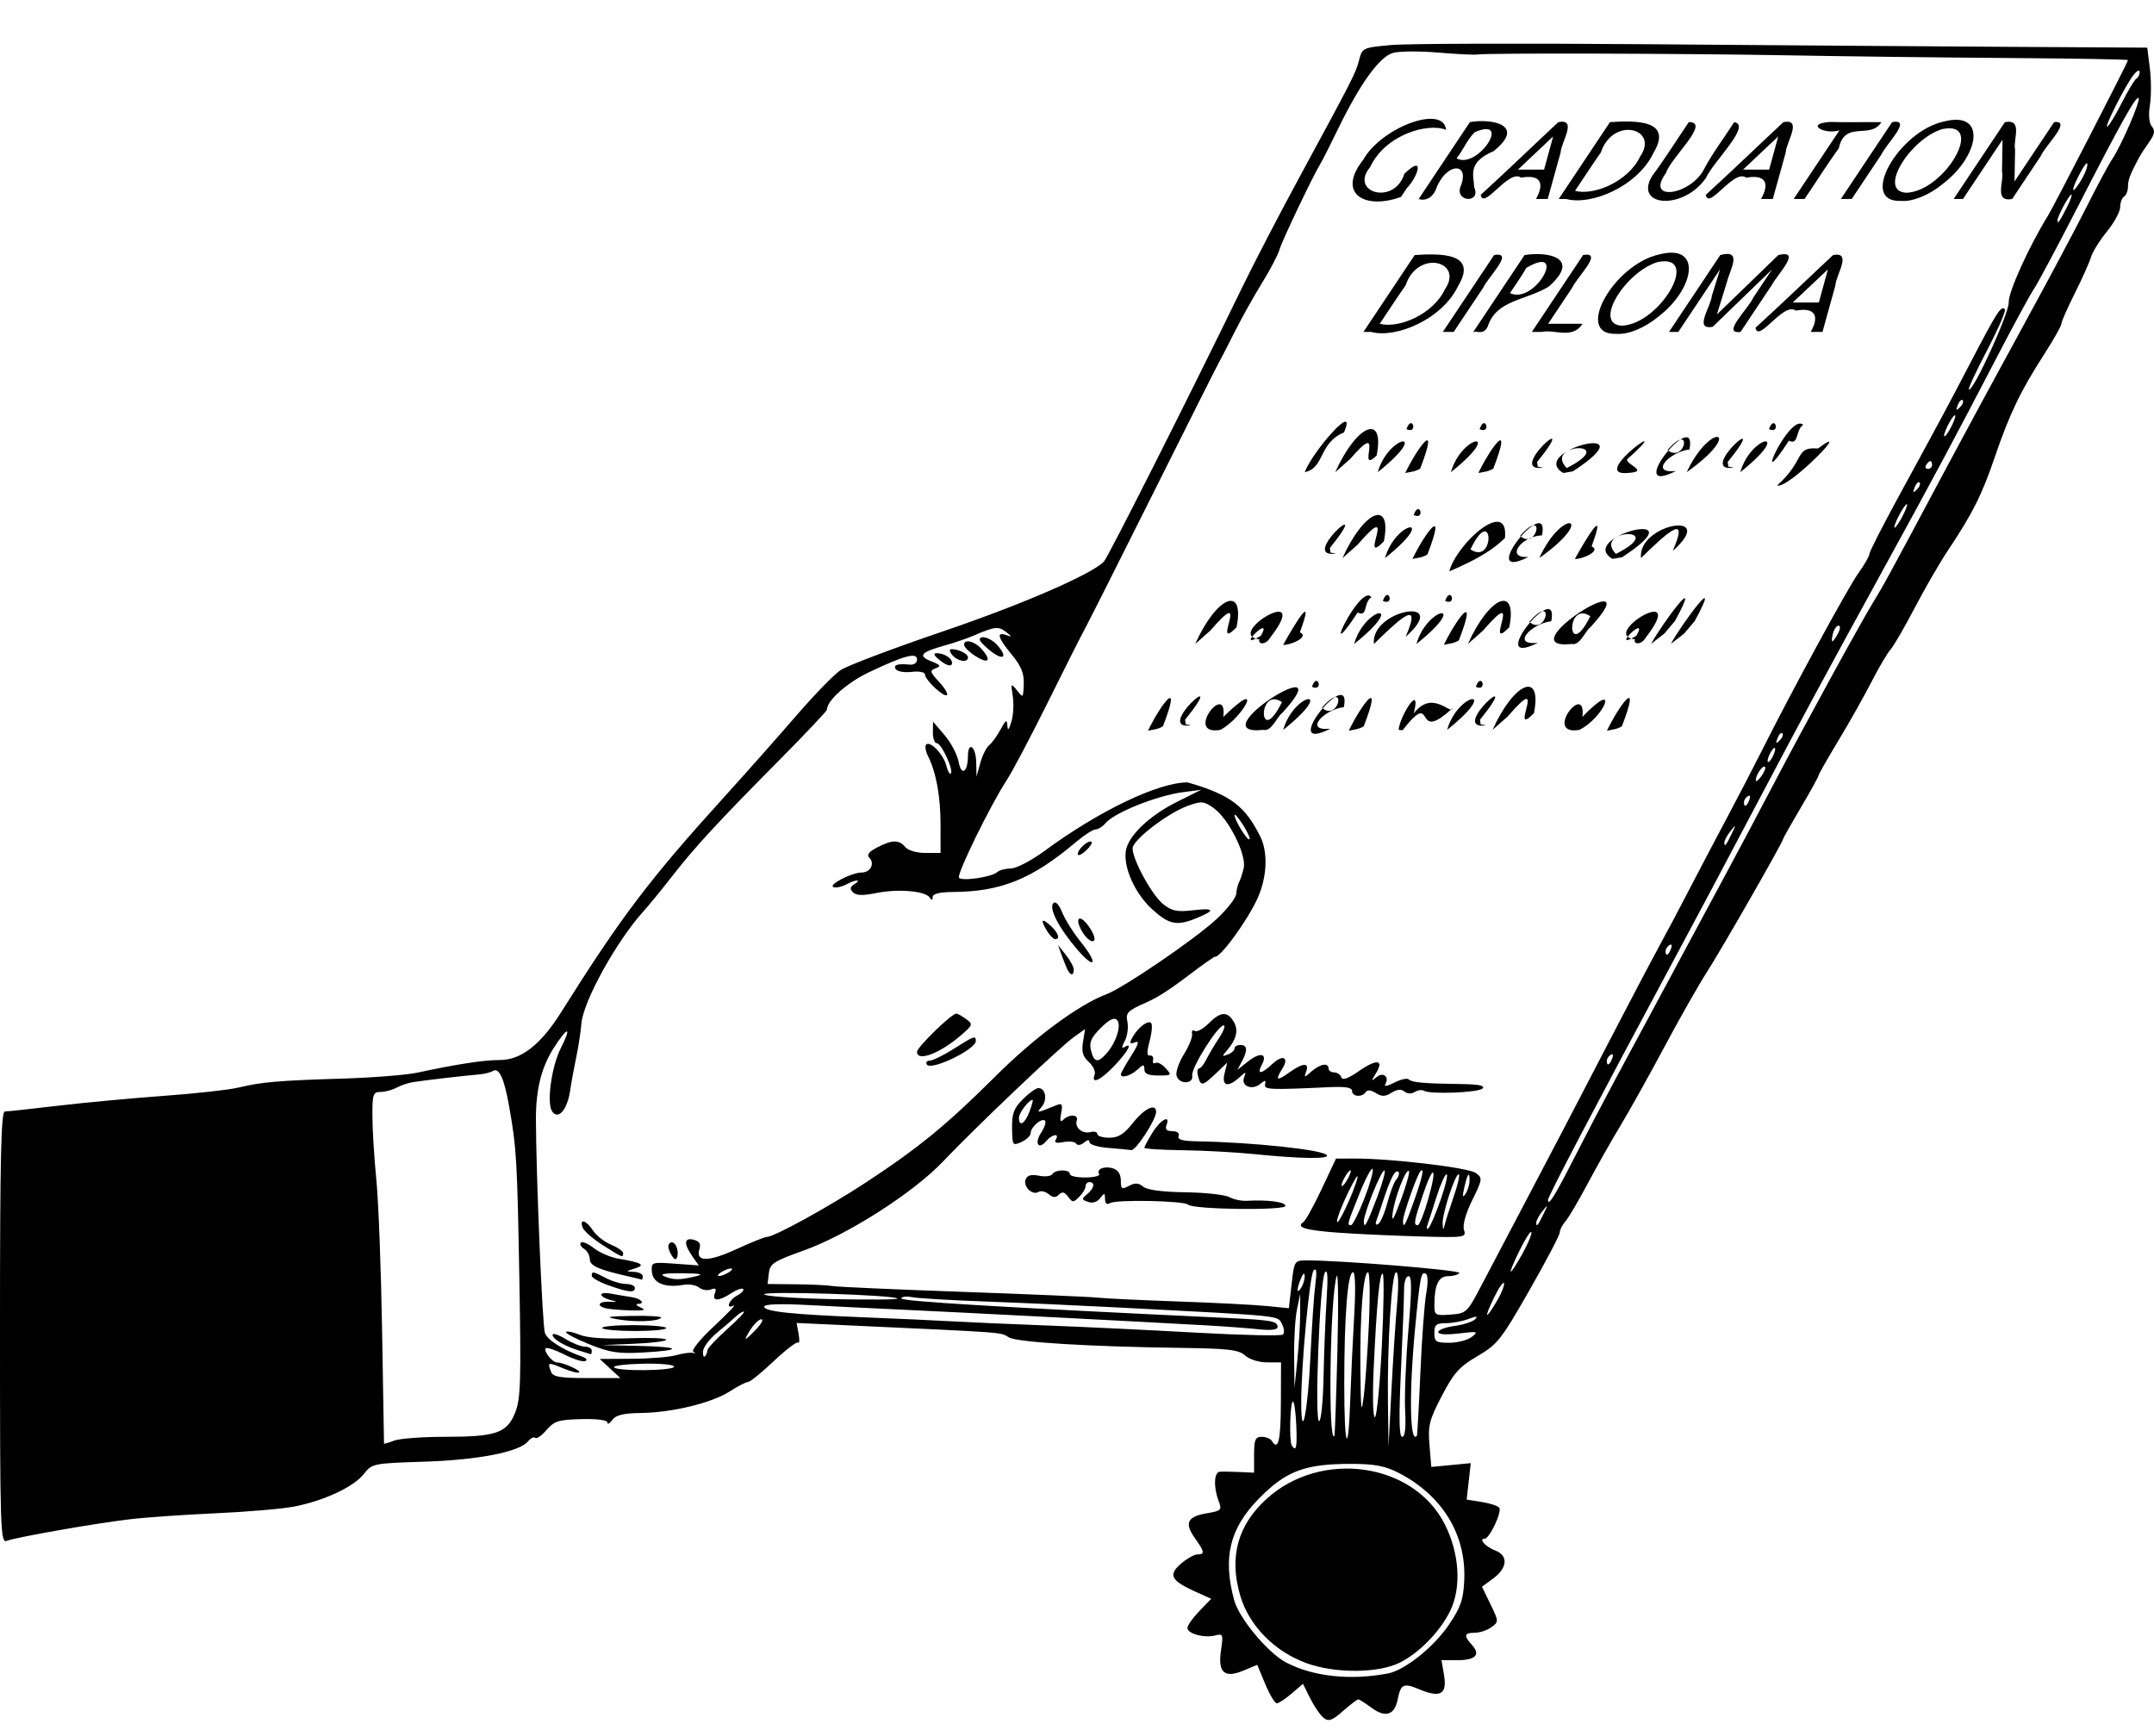<?xml version="1.0" encoding="UTF-8" standalone="no"?>
<!-- Created with Inkscape (http://www.inkscape.org/) -->

<svg
   xmlns:dc="http://purl.org/dc/elements/1.1/"
   xmlns:cc="http://creativecommons.org/ns#"
   xmlns:rdf="http://www.w3.org/1999/02/22-rdf-syntax-ns#"
   xmlns:svg="http://www.w3.org/2000/svg"
   xmlns="http://www.w3.org/2000/svg"
   xmlns:sodipodi="http://sodipodi.sourceforge.net/DTD/sodipodi-0.dtd"
   xmlns:inkscape="http://www.inkscape.org/namespaces/inkscape"
   width="155.118mm"
   height="125mm"
   viewBox="0 0 549.631 442.913"
   id="svg2"
   version="1.1"
   inkscape:version="0.91 r13725"
   sodipodi:docname="diplomainhand-1911remix.svg">
  <defs
     id="defs4" />
  <sodipodi:namedview
     id="base"
     pagecolor="#ffffff"
     bordercolor="#666666"
     borderopacity="1.0"
     inkscape:pageopacity="0.0"
     inkscape:pageshadow="2"
     inkscape:zoom="0.77438621"
     inkscape:cx="327.40928"
     inkscape:cy="291.65357"
     inkscape:document-units="px"
     inkscape:current-layer="layer1"
     showgrid="false"
     fit-margin-top="0"
     fit-margin-left="0"
     fit-margin-right="0"
     fit-margin-bottom="0"
     inkscape:window-width="1916"
     inkscape:window-height="1035"
     inkscape:window-x="4"
     inkscape:window-y="1"
     inkscape:window-maximized="1" />
  <g
     inkscape:label="Layer 1"
     inkscape:groupmode="layer"
     id="layer1"
     transform="translate(448.246,-89.253)">
    <g
       id="g4672"
       transform="translate(0,-4)">
      <path
         sodipodi:nodetypes="sscssscssssscsssssscccsssscssssscscssssssssccsssssssssssssssssssssssssscscsscssssssssssssssssssssssssssscccccssssscssssscsssssssssssssssssssssssscsssssssssssssscssssscssssssssscscsscsscccssssccsssssssscsssssssssssccsscsccccssssssscssssssscssscssssscssscssssssscssssccssssscssssscsscscsccsssscssscssssssssssssccsscssssssssssssssssscscssscccssscscssccscscsssssssssccssscssssssssscssscssssscscsssssscsssssssssssssscscsccsssssssssssssssssscsssssssssssssssscsssccscsscssssssssccsssssssssssssssssssssssssssssssssssscssssssssssssssssssssssccsccscssssscsssscsssssscssssssscssccssssccssssssccscccsscsssscssssscsssscccsssssssssssscsscssssscscssssssssssssssccssssssssccsssssssscsssscsssscssssssssssssssscsssssssscscscssssssssscsssscssscssssssssssssssscsssssssssssssssscssssssssssscsscssccssccsssssscssssssssssssssssssssssssssssssssssssssssssccsssssccscssssssssssssssssssssssssssssssssssssssssssssssscsss"
         inkscape:connector-curvature="0"
         id="path4160"
         d="m -110.495,531.629 c -0.853,-0.671 -2.39,-2.901 -3.415,-4.956 l -1.864,-3.735 -2.892,2.485 c -1.59,1.367 -3.297,2.485 -3.792,2.485 -0.495,0 -1.818,-2.209 -2.94,-4.909 l -2.04,-4.909 -3.492,1.459 c -4.92,2.056 -6.613,0.516 -5.752,-5.228 0.597,-3.984 0.498,-4.242 -1.446,-3.733 -2.791,0.73 -7.12,-0.425 -7.12,-1.9 0,-0.651 1.365,-2.592 3.034,-4.314 l 3.034,-3.13 -4.04,-1.822 c -6.248,-2.818 -7.004,-4.277 -3.69,-7.127 1.525,-1.312 3.423,-2.385 4.218,-2.385 1.929,0 1.827,-0.654 -0.649,-4.131 -2.735,-3.841 -1.951,-5.517 2.969,-6.348 3.783,-0.639 3.96,-0.822 3.07,-3.165 -1.331,-3.502 -1.175,-7.338 0.305,-7.453 0.688,-0.053 2.938,-0.019 5,0.076 l 3.75,0.173 0,-4.576 c 0,-3.863 0.302,-4.577 1.941,-4.577 1.068,0 2.219,0.45 2.559,1 1.659,2.685 2.294,0.1 2.334,-9.5 l 0.043,-10.5 -3.61,0 c -2.032,0 -4.458,-0.765 -5.55,-1.75 -1.637,-1.477 -4.226,-1.781 -16.579,-1.948 -23.024,-0.311 -41.458,-1.429 -43.638,-2.647 -2.537,-1.417 0.949,-1.16 -43.617,-3.219 l -10.617,-0.49 0.503,2.777 c 0.277,1.527 0.227,2.525 -0.11,2.217 -0.337,-0.308 -3.14,1.83 -6.228,4.75 -3.088,2.92 -6.033,5.31 -6.545,5.31 -0.512,0 -2.608,1.081 -4.659,2.402 -4.588,2.956 -14.726,5.416 -22.729,5.515 -4.42,0.055 -6.329,0.521 -7.25,1.77 -0.688,0.932 -1.25,1.23 -1.25,0.662 0,-0.623 -2.636,-0.968 -6.648,-0.87 -5.823,0.143 -6.927,0.487 -8.897,2.778 -1.237,1.438 -2.525,2.339 -2.863,2.002 -0.337,-0.337 -1.171,0.067 -1.853,0.899 -2.205,2.69 -12.697,4.743 -26.505,5.185 -13.06,0.418 -13.298,0.467 -15.428,3.174 -2.58,3.28 -10.219,6.836 -17.809,8.291 -3.024,0.58 -12.023,1.345 -19.998,1.7 -7.975,0.356 -17.875,1.05 -22,1.543 -9.032,1.079 -28.81,4.555 -31.25,5.491 -1.654,0.635 -1.75,-2.363 -1.75,-54.435 0,-43.408 0.265,-55.112 1.25,-55.128 0.688,-0.012 6.875,-0.683 13.75,-1.491 6.875,-0.809 18.979,-1.937 26.897,-2.508 7.919,-0.571 16.469,-1.524 19,-2.118 6.113,-1.435 10.002,-1.769 26.603,-2.283 7.7,-0.238 16.25,-0.92 19,-1.513 9.932,-2.145 17.075,-3.242 20.924,-3.215 5.486,0.04 10.521,-3.859 15.767,-12.208 15.334,-24.404 22.52,-33.884 41.8,-55.143 5.487,-6.05 13.696,-15.312 18.242,-20.582 4.547,-5.27 9.617,-10.483 11.267,-11.584 1.65,-1.101 13.287,-5.504 25.86,-9.785 20.416,-6.951 38.037,-14.576 41.305,-17.874 1.053,-1.063 21.939,-42.473 35.394,-70.176 2.938,-6.05 9.366,-18.425 14.284,-27.5 14.074,-25.971 14.601,-27.005 15.462,-30.343 0.8,-3.101 0.947,-3.169 8.254,-3.828 4.092,-0.369 33.315,-0.461 64.94,-0.205 31.625,0.257 73.343,0.559 92.707,0.671 l 35.207,0.205 0.664,5.294 c 0.365,2.912 0.371,7.125 0.014,9.362 -0.404,2.527 -0.216,4.591 0.498,5.451 0.884,1.065 0.718,1.991 -0.72,4.029 -1.028,1.455 -2.136,3.145 -2.463,3.755 -2.366,4.415 -2.905,5.816 -2.905,7.537 0,1.075 -0.45,2.233 -1,2.573 -0.55,0.34 -1,1.558 -1,2.706 0,1.148 -1.511,3.934 -3.357,6.191 -1.846,2.257 -3.694,5.228 -4.106,6.603 -0.412,1.375 -2.277,5.538 -4.143,9.251 -1.867,3.713 -3.394,7.187 -3.394,7.719 0,0.532 -1.967,4.019 -4.371,7.749 -6.049,9.386 -8.861,15.237 -12.627,26.281 -3.318,9.729 -5.649,14.361 -12.079,24 -2.018,3.025 -5.786,9.55 -8.373,14.5 -2.587,4.95 -5.361,9.729 -6.164,10.619 -0.803,0.891 -2.986,4.601 -4.852,8.244 -1.866,3.644 -5.674,10.403 -8.463,15.02 -2.789,4.617 -5.071,8.632 -5.071,8.923 0,0.291 -2.025,3.954 -4.5,8.14 -2.475,4.186 -4.5,7.777 -4.5,7.978 0,0.723 -15.728,28.195 -19.444,33.963 -2.086,3.238 -6.943,11.788 -10.792,19 -3.85,7.212 -8.9,16.263 -11.222,20.113 -2.323,3.85 -6.137,10.6 -8.477,15 -2.34,4.4 -4.887,8.71 -5.659,9.579 -0.773,0.868 -1.405,2.115 -1.405,2.771 0,0.656 -3.487,7.3 -7.75,14.764 -7.205,12.616 -8.136,13.797 -13.243,16.79 -4.66,2.731 -6.04,4.271 -9.106,10.158 -3.206,6.158 -3.56,7.568 -3.146,12.531 l 0.466,5.593 5.035,-0.484 5.035,-0.484 -0.524,4.649 -0.524,4.649 3.9,0.624 c 2.145,0.343 4.139,1.01 4.43,1.481 0.693,1.121 -2.521,7.88 -3.747,7.88 -1.638,0 0.263,2.084 2.77,3.037 3.29,1.251 3.057,4.42 -0.52,7.064 l -2.923,2.161 2.165,4.456 c 2.132,4.388 2.135,4.477 0.232,5.869 -1.063,0.777 -2.972,1.413 -4.241,1.413 -2.722,0 -2.884,0.707 -0.711,3.108 2.266,2.504 0.93,3.892 -3.745,3.892 l -4.029,0 0.653,3.868 c 0.806,4.773 -0.936,5.803 -6.14,3.629 -4.235,-1.769 -4.891,-1.48 -5.688,2.506 -0.804,4.021 -3.125,4.761 -6.681,2.132 -1.588,-1.174 -3.115,-2.135 -3.393,-2.135 -0.278,0 -2.028,1.337 -3.889,2.971 -2.786,2.446 -3.658,2.755 -4.935,1.75 z m 16.406,-11.333 c 4.327,-0.823 11.741,-6.763 15.607,-12.503 3.005,-4.462 3.649,-6.358 3.866,-11.377 0.502,-11.606 -5.63,-21.592 -16.779,-27.326 -3.377,-1.737 -6.094,-2.258 -11.865,-2.275 -12.043,-0.036 -16.862,1.781 -23.902,9.008 -7.316,7.511 -9.094,14.921 -6.177,25.743 1.261,4.677 8.682,13.562 13.342,15.972 6.907,3.572 16.351,4.577 25.908,2.759 z m -20.603,-2.564 c -8.291,-2.957 -14.858,-9.623 -17.11,-17.368 -2.857,-9.826 -0.635,-17.911 6.767,-24.632 13.91,-12.628 37.459,-9.275 45.437,6.469 3.749,7.397 4.308,16.101 1.418,22.071 -2.575,5.319 -8.023,10.896 -13.018,13.327 -5.437,2.645 -16.276,2.707 -23.494,0.133 z m -2.789,-60.821 c -0.145,-3.299 -0.525,-5.999 -0.844,-6 -0.723,-0.002 -1.001,10.06 -0.309,11.179 1.122,1.815 1.405,0.542 1.153,-5.179 z m -217.349,2.998 c 13.175,0 15.946,-0.948 18.035,-6.169 1.404,-3.508 1.542,-7.931 1.072,-34.18 -0.545,-30.426 -0.717,-33.303 -2.634,-44.125 -1.245,-7.028 -2.555,-9.851 -4.121,-8.883 -0.623,0.385 -2.288,0.79 -3.7,0.901 -3.209,0.252 -13.84,1.49 -16.73,1.948 -1.189,0.189 -3.072,0.83 -4.184,1.425 -1.112,0.595 -2.952,1.082 -4.088,1.082 -1.87,0 -2.063,0.592 -2.04,6.25 0.014,3.438 0.47,10.75 1.014,16.25 0.543,5.5 1.201,22.825 1.461,38.5 0.26,15.675 0.479,28.601 0.486,28.725 0.007,0.124 1.167,-0.214 2.578,-0.75 1.411,-0.536 7.194,-0.975 12.851,-0.975 z m 243.062,-33.75 c 0.449,-5.064 0.363,-8.25 -0.221,-8.25 -1.152,0 -2.304,18.387 -2.098,33.5 l 0.149,11 0.719,-14 c 0.396,-7.7 1.048,-17.712 1.45,-22.25 z m -11.927,24.055 c 0.18,-5.393 0.624,-14.867 0.987,-21.055 0.407,-6.933 0.294,-11.25 -0.294,-11.25 -1.356,0 -2.228,11.081 -2.236,28.417 -0.008,16.566 1.033,19.19 1.543,3.888 z m -3.286,-12.305 c 0.298,-11.825 0.207,-20.375 -0.202,-19 -1.703,5.724 -2.228,42.828 -0.577,40.793 0.131,-0.161 0.482,-9.968 0.78,-21.793 z m 17.277,15.25 c -0.191,-3.712 0.184,-12.938 0.833,-20.5 0.886,-10.322 0.895,-13.75 0.034,-13.75 -0.631,0 -1.14,1.462 -1.131,3.25 0.009,1.788 -0.345,11.012 -0.787,20.5 -0.576,12.374 -0.492,17.25 0.298,17.25 0.727,0 0.983,-2.293 0.753,-6.75 z m 3.894,-9.676 c 0.38,-8.759 1.056,-17.88 1.502,-20.269 0.454,-2.429 0.423,-4.583 -0.07,-4.888 -1.24,-0.766 -1.511,0.579 -2.761,13.694 -1.591,16.691 -1.385,29.848 0.432,27.638 0.113,-0.138 0.516,-7.417 0.896,-16.176 z m -28.054,-4.074 c 0.357,-7.7 0.924,-16.025 1.26,-18.5 0.421,-3.104 0.288,-4.19 -0.429,-3.5 -1.034,0.994 -3.24,24.608 -3.182,34.057 0.062,10.157 1.714,1.689 2.351,-12.057 z m 3.343,5.245 c 0.124,-6.185 0.476,-15.07 0.782,-19.745 0.387,-5.91 0.25,-8.007 -0.45,-6.883 -1.301,2.089 -2.684,37.884 -1.463,37.878 0.498,-0.003 1.007,-5.065 1.131,-11.25 z m 11.588,-13.995 c 0.311,-7.013 0.206,-12.75 -0.231,-12.75 -1.231,0 -2.094,10.996 -1.954,24.897 0.107,10.631 0.244,11.664 0.874,6.603 0.411,-3.3 1.001,-11.738 1.312,-18.75 z m 3.282,6.151 c 0.498,-9.954 0.604,-18.283 0.236,-18.509 -0.787,-0.483 -1.537,7.383 -2.321,24.358 -0.311,6.741 -0.173,12.25 0.307,12.25 0.48,0 1.28,-8.144 1.778,-18.099 z m -20.834,-8.401 0.009,-5 -0.827,4 c -0.455,2.2 -0.782,7.6 -0.728,12 l 0.1,8 0.718,-7 c 0.395,-3.85 0.723,-9.25 0.728,-12 z m -176.096,14.066 -2.627,-2.434 8.231,-0.046 c 4.527,-0.025 9.581,-0.436 11.231,-0.912 1.65,-0.476 3.574,-0.743 4.275,-0.594 0.773,0.164 0.832,0.058 0.15,-0.271 -0.633,-0.305 1.654,-3.145 5.225,-6.489 3.492,-3.271 5.787,-5.667 5.1,-5.324 -2.16,1.077 -1.356,-1.368 0.836,-2.541 1.147,-0.614 1.836,-1.366 1.531,-1.671 -0.305,-0.305 -1.678,0.182 -3.05,1.081 -3.184,2.086 -4.957,2.097 -4.162,0.024 0.458,-1.193 0.193,-1.448 -1.02,-0.983 -0.901,0.346 -2.257,0.115 -3.014,-0.513 -0.757,-0.628 -2.612,-0.923 -4.123,-0.657 -4.581,0.809 -7.687,-0.502 -7.905,-3.335 -0.191,-2.478 -0.099,-2.511 5.88,-2.078 l 6.074,0.439 -1.648,-2.353 c -2.246,-3.206 -2.098,-4.839 0.38,-4.191 1.447,0.378 1.857,1.07 1.431,2.411 -1.04,3.276 2.307,3.275 9.419,-0.003 3.73,-1.719 7.229,-3.126 7.775,-3.126 1.852,0 15.797,-7.664 25.247,-13.875 13.537,-8.897 20.648,-14.719 32.947,-26.973 10.163,-10.126 21.339,-18.4 28.505,-21.104 4.38,-1.653 22.349,-13.902 27.953,-19.055 2.749,-2.528 5.064,-5.481 5.144,-6.562 0.08,-1.081 0.399,-2.408 0.709,-2.948 0.31,-0.54 0.844,-2.155 1.185,-3.588 0.796,-3.339 -3.759,-12.504 -7.6,-15.292 -2.487,-1.806 -3.119,-1.872 -6.5,-0.682 -5.182,1.823 -14.245,8.769 -14.245,10.916 0,2.93 4.99,12.01 7.838,14.263 2.164,1.712 3.551,2.002 7.412,1.551 5.633,-0.658 6.023,-0.079 1.282,1.902 -5.181,2.165 -7.132,1.805 -11.471,-2.115 -4.36,-3.939 -7.385,-10.531 -6.808,-14.837 0.518,-3.865 5.916,-9.066 13.157,-12.676 l 6.09,-3.036 -4.5,0.584 c -6.789,0.881 -17.679,5.232 -19.952,7.971 -0.711,0.857 -1.832,1.558 -2.49,1.558 -0.659,0 -2.966,1.493 -5.128,3.319 -11.046,9.328 -19.028,12.565 -31.18,12.646 -3.506,0.024 -5.255,0.45 -5.265,1.285 -0.011,0.884 -0.231,0.921 -0.75,0.129 -1.099,-1.676 -8.093,-2.272 -13.581,-1.157 -3.485,0.708 -5.168,0.663 -5.992,-0.16 -0.86,-0.86 -0.774,-1.38 0.346,-2.088 2.051,-1.296 0.325,-1.223 -2.13,0.091 -1.094,0.586 -2.527,0.883 -3.184,0.661 -1.545,-0.522 4.602,-3.726 7.149,-3.726 2.271,0 3.46,-2.297 1.964,-3.793 -0.716,-0.716 -0.087,-1.528 2.028,-2.622 3.826,-1.979 5.576,-2 7.165,-0.085 0.715,0.861 2.896,1.5 5.122,1.5 l 3.878,0 -0.006,-7.25 c -0.006,-7.263 -1.111,-13.289 -3.21,-17.498 -0.617,-1.237 -0.823,-2.546 -0.459,-2.911 1.026,-1.026 4.421,2.513 5.133,5.351 0.351,1.399 0.868,2.315 1.149,2.034 0.802,-0.802 -2.385,-7.726 -3.556,-7.726 -0.578,0 -1.033,-1.238 -1.01,-2.75 l 0.041,-2.75 2.952,3.454 c 1.624,1.9 3.239,4.982 3.589,6.849 0.693,3.692 2.334,2.613 2.362,-1.553 0.026,-3.867 2.01,-2.453 2.106,1.5 l 0.09,3.75 0.973,-3.5 c 0.535,-1.925 1.548,-3.95 2.251,-4.5 0.703,-0.55 2.006,-2.35 2.897,-4 1.339,-2.482 1.641,-2.655 1.745,-1 0.09,1.428 0.384,1.142 1.03,-1 0.497,-1.65 0.655,-4.575 0.352,-6.5 -0.52,-3.303 -0.464,-3.391 1.01,-1.559 1.546,1.922 1.564,1.922 1.72,0 0.329,-4.029 -0.253,-5.733 -3.163,-9.263 -3.395,-4.119 -3.799,-5.672 -1.245,-4.782 1.556,0.542 1.545,0.451 -0.097,-0.824 -1.883,-1.461 -2.862,-1.348 -8.153,0.941 -1.65,0.714 -5.025,1.867 -7.5,2.562 -6.076,1.706 -6.871,2.637 -3.413,3.999 2.41,0.949 2.611,1.26 1.165,1.8 -1.57,0.586 -1.483,0.938 0.851,3.455 1.43,1.542 2.343,3.059 2.029,3.373 -0.719,0.719 -5.592,-3.837 -5.615,-5.25 -0.01,-0.601 -1.461,-0.881 -3.399,-0.654 -1.86,0.217 -3.687,-0.098 -4.059,-0.701 -0.684,-1.107 0.492,-1.473 3.691,-1.148 0.965,0.098 1.75,-0.492 1.75,-1.315 0,-1.906 -3.292,-1.027 -12.354,3.297 -5.552,2.65 -10.646,7.197 -10.646,9.502 0,0.343 -5.513,6.184 -12.25,12.98 -15.71,15.846 -21.346,21.959 -27.371,29.687 -2.683,3.442 -5.9,7.378 -7.149,8.747 -6.835,7.495 -15.396,22.946 -15.876,28.654 -0.185,2.2 -0.769,6.025 -1.299,8.5 -0.529,2.475 -1.244,6.387 -1.587,8.692 -0.727,4.88 -3.046,7.528 -4.591,5.243 -1.432,-2.118 -0.147,-11.487 2.21,-16.107 2.897,-5.679 1.823,-5.726 -1.785,-0.078 -3.167,4.957 -4.584,10.634 -4.557,18.249 0.052,14.608 1.661,52.814 2.295,54.5 0.69,1.836 4.468,4.24 9.46,6.02 1.134,0.404 1.491,0.905 0.825,1.155 -0.646,0.243 -3.053,-0.516 -5.347,-1.686 -2.294,-1.171 -4.417,-1.883 -4.717,-1.583 -0.652,0.652 1.637,3.594 2.797,3.594 1.565,0 6.215,2.061 5.735,2.541 -0.267,0.267 -2.129,-0.202 -4.139,-1.041 -3.865,-1.615 -4.003,-1.574 -3.047,0.918 0.488,1.272 2.282,1.582 9.146,1.582 l 8.539,0 -2.627,-2.434 z m -7.724,-4.514 c -3.8,-1.153 -6.942,-2.996 -6.942,-4.072 0,-0.523 1.462,-0.058 3.25,1.031 1.788,1.09 4.037,1.983 5,1.985 0.963,0.002 1.75,0.454 1.75,1.004 0,0.55 -0.113,0.961 -0.25,0.914 -0.138,-0.047 -1.401,-0.435 -2.808,-0.862 z m 2.265,-1.732 c -3.461,-1.412 -6.063,-2.797 -5.782,-3.078 0.281,-0.281 1.851,0.043 3.488,0.722 1.892,0.784 6.459,1.106 12.533,0.885 5.256,-0.192 9.556,-0.029 9.555,0.361 -4.2e-4,0.39 -3.713,0.861 -8.251,1.046 l -8.25,0.337 9.417,0.204 c 11.007,0.238 11.508,1.129 0.952,1.695 -6.189,0.332 -8.375,-0.016 -13.662,-2.172 z m 3.448,-4.07 c -0.255,-0.412 3.318,-0.75 7.941,-0.75 4.622,0 8.405,0.338 8.405,0.75 0,0.412 -3.573,0.75 -7.941,0.75 -4.368,0 -8.15,-0.338 -8.405,-0.75 z m 3.845,-2.253 c -3.286,-0.586 -2.586,-0.739 3.917,-0.855 4.354,-0.078 7.631,0.144 7.282,0.492 -0.971,0.971 -6.74,1.158 -11.199,0.363 z m -2.75,-2.764 c -2.791,-0.605 -2.023,-1.906 1,-1.692 1.512,0.107 1.85,-0.009 0.75,-0.258 -3.763,-0.851 -4.214,-2.478 -0.5,-1.803 1.925,0.35 4.274,0.747 5.221,0.882 2.241,0.321 3.528,1.617 1.696,1.708 -0.84,0.042 -0.603,0.424 0.583,0.939 1.482,0.644 0.836,0.834 -2.5,0.736 -2.475,-0.073 -5.287,-0.303 -6.25,-0.512 z m 0.5,-5.895 c -2.337,-0.827 -4.25,-1.917 -4.25,-2.421 0,-1.217 0.281,-1.172 3.636,0.577 1.575,0.822 3.877,1.497 5.114,1.5 1.238,0.003 2.25,0.456 2.25,1.006 0,1.317 -1.601,1.16 -6.75,-0.662 z m 4.75,-2.361 c -7.375,-1.672 -9.5,-2.643 -9.509,-4.343 -0.005,-0.944 -0.667,-2.124 -1.471,-2.621 -0.804,-0.497 -1.162,-1.205 -0.794,-1.572 0.368,-0.368 1.863,0.271 3.322,1.419 1.46,1.148 4.296,2.36 6.303,2.692 5.935,0.983 6.995,1.618 4.149,2.486 -2.39,0.729 -2.401,0.767 -0.25,0.862 1.238,0.055 2.25,0.55 2.25,1.1 0,0.55 -0.113,0.948 -0.25,0.885 -0.138,-0.063 -1.825,-0.472 -3.75,-0.908 z m 11.165,-5.669 c -0.771,-1.441 -0.826,-2.399 -0.16,-2.811 1.172,-0.724 2.384,1.838 1.758,3.717 -0.276,0.828 -0.84,0.508 -1.597,-0.906 z m -17.317,-2.189 c -2.499,-1.585 -4.823,-3.61 -5.164,-4.5 -0.938,-2.444 0.875,-1.941 2.624,0.728 0.846,1.291 2.922,2.92 4.615,3.621 1.693,0.701 3.077,1.67 3.077,2.153 0,1.24 -0.099,1.202 -5.152,-2.003 z m 82.646,-46.128 c -0.337,-0.545 9.4e-4,-0.991 0.751,-0.991 0.75,0 3.492,-1.35 6.094,-3 5.192,-3.293 5.661,-3.46 5.661,-2.023 0,2.185 -11.464,7.699 -12.506,6.014 z m -2.494,-3.23 c 0,-1.194 8.792,-9.762 10.017,-9.762 0.33,0 1.456,0.625 2.5,1.389 1.818,1.329 1.756,1.512 -1.433,4.25 -5.333,4.577 -11.084,6.716 -11.084,4.122 z m 38.589,-20.617 c -0.291,-0.471 -1,-2.158 -1.576,-3.75 l -1.047,-2.894 1.994,2.5 c 1.097,1.375 2.004,3.062 2.017,3.75 0.026,1.446 -0.625,1.63 -1.389,0.394 z m 2.313,-5.482 c -4.657,-5.387 -7.36,-10.603 -6.131,-11.832 0.588,-0.588 1.441,0.3 2.274,2.365 0.733,1.818 2.866,5.204 4.738,7.523 4.506,5.582 3.735,7.283 -0.881,1.944 z m 1.548,-4.098 c -2.461,-3.756 -1.195,-5.419 1.376,-1.808 1.275,1.79 1.798,3.359 1.236,3.706 -0.536,0.331 -1.711,-0.523 -2.612,-1.898 z m -9.209,-0.55 c -1.83,-2.931 -1.511,-3.568 0.759,-1.514 2.031,1.838 2.62,3.5 1.241,3.5 -0.418,0 -1.318,-0.894 -2,-1.986 z m 7.759,-19.736 c 0,-1.258 2.858,-3.752 3.53,-3.08 0.265,0.265 -0.421,1.299 -1.524,2.297 -1.103,0.999 -2.006,1.351 -2.006,0.783 z m -35,-49.305 c -1.652,-1.274 -1.991,-1.931 -1,-1.935 2.15,-0.01 4.307,1.549 3.872,2.797 -0.222,0.637 -1.378,0.29 -2.872,-0.862 z m 3,-1.473 c -0.754,-0.908 -0.834,-1.5 -0.204,-1.5 1.837,0 4.204,1.186 4.204,2.107 0,1.431 -2.641,1.03 -4,-0.607 z m 5.25,-0.174 c -1.238,-0.863 -2.25,-1.965 -2.25,-2.448 0,-1.526 2.624,-0.951 4.345,0.951 3.001,3.316 1.772,4.194 -2.095,1.497 z m 4,-1.269 c -1.238,-1.032 -2.25,-2.142 -2.25,-2.467 0,-1.281 2.782,-0.488 4.345,1.239 3.112,3.439 1.61,4.319 -2.095,1.228 z m -80.25,183.031 c 0,-0.502 -3.554,-0.839 -7.898,-0.75 -4.344,0.089 -7.692,0.5 -7.441,0.912 0.66,1.082 15.339,0.927 15.339,-0.162 z m 8.5,-4.147 c 0,-0.491 2.25,-2.908 5,-5.372 2.75,-2.464 4.695,-4.499 4.321,-4.524 -0.373,-0.025 -1.273,0.521 -2,1.212 -0.727,0.691 -2.896,2.556 -4.821,4.144 -1.925,1.588 -3.552,3.737 -3.615,4.775 -0.063,1.038 0.162,1.611 0.5,1.273 0.338,-0.338 0.615,-1.017 0.615,-1.508 z m 195.059,-3.449 c 1.779,-1.382 1.502,-1.455 -3.309,-0.871 -3.249,0.394 -5.25,0.257 -5.25,-0.36 0,-0.548 1.854,-1.246 4.121,-1.55 2.267,-0.304 4.629,-1.067 5.25,-1.695 0.846,-0.855 0.423,-0.875 -1.686,-0.079 -1.548,0.585 -4.136,1.063 -5.75,1.063 -2.464,0 -2.935,0.401 -2.935,2.5 0,2.229 0.413,2.5 3.809,2.5 2.095,0 4.682,-0.679 5.75,-1.509 z m -182.559,-1.991 c 1.292,-1.375 1.872,-2.5 1.289,-2.5 -0.583,0 -1.796,1.125 -2.697,2.5 -0.901,1.375 -1.481,2.5 -1.289,2.5 0.192,0 1.406,-1.125 2.697,-2.5 z m 134.11,-1.295 c -1.177,-2.198 1.031,-1.972 -40.61,-4.155 -10.45,-0.548 -26.2,-1.258 -35,-1.579 -8.8,-0.32 -17.238,-0.818 -18.75,-1.106 -1.512,-0.288 -2.75,-0.138 -2.75,0.333 0,0.721 26.487,2.306 82.5,4.938 12.143,0.571 13.5,0.809 13.5,2.367 0,0.676 -1.735,0.879 -4.75,0.556 -2.612,-0.281 -8.8,-0.74 -13.75,-1.02 -15.257,-0.865 -65.34,-3.447 -78,-4.022 -6.6,-0.299 -17.062,-0.813 -23.25,-1.142 -7.322,-0.389 -11.25,-0.243 -11.25,0.416 0,1.235 7.073,1.988 25.5,2.712 7.7,0.303 17.6,0.755 22,1.004 4.4,0.25 15.425,0.733 24.5,1.074 9.075,0.341 26.175,1.161 38,1.822 11.825,0.661 21.879,0.889 22.343,0.506 0.463,-0.383 0.359,-1.6 -0.233,-2.705 z m 51.095,-10.205 c 2.155,-4.125 6.533,-12.45 9.73,-18.5 6.395,-12.105 13.858,-26.398 25.322,-48.5 4.137,-7.975 8.762,-16.75 10.279,-19.5 1.517,-2.75 4.857,-9.05 7.423,-14 2.566,-4.95 6.944,-13.275 9.728,-18.5 2.784,-5.225 6.756,-12.875 8.825,-17 7.79,-15.528 21.993,-41.645 24.689,-45.4 1.54,-2.145 2.8,-4.334 2.8,-4.864 0,-0.53 3.22,-6.875 7.155,-14.1 11.869,-21.792 12.36,-22.706 18.853,-35.136 6.676,-12.78 7.607,-14.219 8.574,-13.252 0.338,0.338 -1.679,4.996 -4.481,10.352 -2.803,5.356 -4.925,9.909 -4.716,10.118 0.954,0.954 10.306,-19.465 10.176,-22.218 -0.123,-2.605 5.152,-14.249 10.047,-22.179 1.526,-2.473 20.392,-39.147 20.392,-39.642 0,-0.177 -13.856,-0.419 -30.792,-0.537 -16.935,-0.118 -42.023,-0.423 -55.75,-0.677 -26.088,-0.483 -76.872,-0.621 -79.458,-0.216 -0.825,0.129 -5.325,-0.092 -10,-0.491 -4.675,-0.399 -9.85,-0.367 -11.5,0.072 -3.444,0.916 -8.438,7.806 -14.074,19.42 -1.935,3.987 -3.929,7.924 -4.431,8.749 -2.022,3.322 -9.816,19.663 -10.494,22 -0.399,1.375 -2.398,5.2 -4.444,8.5 -2.046,3.3 -5.19,8.925 -6.988,12.5 -1.798,3.575 -3.653,7.175 -4.124,8 -0.47,0.825 -8.047,15.9 -16.836,33.5 -8.79,17.6 -16.611,33.125 -17.381,34.5 -0.77,1.375 -4.961,9.687 -9.313,18.471 -4.353,8.784 -9.103,17.784 -10.556,20 -4.079,6.22 -12.742,23.907 -12.167,24.839 0.614,0.994 8.404,-0.134 9.758,-1.413 0.522,-0.493 2.098,-0.913 3.5,-0.931 1.403,-0.019 5.25,-2.024 8.55,-4.456 13.89,-10.235 29.06,-17.51 36.513,-17.51 11.432,3.231 14.797,6.411 18.486,13.646 2.13,4.085 1.848,10.627 -0.696,16.115 -2.732,5.894 -9.743,15.394 -10.854,14.708 -5.426,3.431 -11.164,8.853 -17.325,11.639 -4.955,2.171 -5.413,2.636 -4.942,5.02 0.285,1.445 -0.021,3.637 -0.682,4.871 -0.794,1.483 -0.828,2.013 -0.101,1.563 2.261,-1.397 0.963,1.064 -2.472,4.688 -3.586,3.784 -6.098,4.938 -5.103,2.344 0.297,-0.773 -0.372,-2.231 -1.485,-3.238 -1.531,-1.385 -1.895,-2.635 -1.491,-5.12 l 0.534,-3.288 -2.881,2.051 c -3.53,2.514 -25.292,23.212 -33.347,31.717 -7.572,7.995 -24.343,18.717 -35.565,22.736 -7.711,2.762 -8.622,3.356 -8.906,5.813 l -0.316,2.736 7.316,0.076 c 4.024,0.042 8.216,0.246 9.316,0.454 1.1,0.207 15.95,0.869 33,1.471 17.05,0.602 32.575,1.267 34.5,1.478 1.925,0.211 11.15,0.652 20.5,0.978 9.35,0.326 19.561,0.848 22.69,1.159 l 5.69,0.566 0.689,-6.091 c 0.679,-6.001 0.735,-6.091 3.81,-6.109 8.527,-0.049 39.448,2.488 39.008,3.2 -0.278,0.45 -1.551,0.817 -2.83,0.817 -2.475,0 -3.519,2.152 -3.544,7.308 -0.013,2.676 0.18,2.793 4.129,2.5 4.056,-0.301 4.225,-0.464 8.061,-7.808 z m -36.986,-13.116 c -8.221,-0.611 -10.604,-1.353 -8.635,-2.689 0.564,-0.383 2.666,-4.183 4.672,-8.446 l 3.647,-7.75 4.799,-0.011 c 9.325,-0.022 28.999,2.319 30.848,3.67 1.792,1.31 1.76,1.563 -0.881,6.947 -1.698,3.461 -2.498,6.351 -2.104,7.594 0.618,1.947 0.272,1.996 -11.713,1.653 -6.793,-0.194 -16.077,-0.63 -20.632,-0.969 z m 26.389,-8.385 c 1.25,-3.575 1.932,-6.5 1.516,-6.5 -0.416,0 -1.572,2.587 -2.568,5.75 -0.996,3.163 -2.05,6.425 -2.342,7.25 -0.292,0.825 -0.159,1.162 0.295,0.75 0.454,-0.413 1.849,-3.675 3.099,-7.25 z m 3.438,-1.128 c 1.016,-2.954 1.535,-5.368 1.152,-5.364 -0.933,0.01 -4.227,10.164 -4.08,12.579 0.112,1.843 0.134,1.844 0.598,0.035 0.265,-1.033 1.314,-4.296 2.33,-7.25 z m -24.687,-4.372 c 0.349,-1.375 -0.68,0.2 -2.285,3.5 -1.606,3.3 -2.917,6.675 -2.914,7.5 0.006,1.725 4.248,-7.25 5.199,-11 z m 1.767,5.235 c 1.443,-3.704 2.402,-7.117 2.129,-7.584 -0.272,-0.467 -1.791,2.376 -3.375,6.317 -3.168,7.885 -3.209,8.039 -2.129,8.017 0.412,-0.008 1.931,-3.046 3.375,-6.75 z m 3.338,-0.539 c 1.386,-3.682 2.187,-6.689 1.779,-6.681 -0.828,0.016 -5.241,10.977 -5.241,13.016 0,2.18 0.828,0.666 3.463,-6.335 z m 2.548,1.58 c 0.707,-2.627 1.668,-5.203 2.137,-5.726 1.142,-1.272 1.09,-2.815 -0.071,-2.097 -0.508,0.314 -1.698,2.928 -2.646,5.809 -0.947,2.881 -1.958,5.875 -2.246,6.652 -0.3,0.81 -0.083,1.141 0.508,0.776 0.568,-0.351 1.611,-2.787 2.317,-5.414 z m 5.501,-8.097 c -0.744,-0.744 -3.643,6.762 -4.158,10.765 -0.328,2.552 0.263,1.603 2.093,-3.362 1.403,-3.805 2.332,-7.137 2.065,-7.404 z m 1.396,7.356 c 2.073,-5.911 2.594,-8.37 1.552,-7.328 -0.856,0.856 -4.46,11.115 -4.46,12.696 0,2.259 0.662,1.038 2.908,-5.368 z m 3.488,-0.068 c 2.422,-8.458 1.459,-9.454 -1.285,-1.329 -2.312,6.847 -2.486,7.862 -1.348,7.862 0.419,0 1.604,-2.94 2.634,-6.533 z m 10.589,-4.884 c 0.02,-2.558 -0.552,-1.76 -1.374,1.917 -0.49,2.191 -0.397,2.595 0.344,1.5 0.558,-0.825 1.022,-2.362 1.03,-3.417 z m -30.985,-0.583 c 0.589,-1.1 0.845,-2 0.57,-2 -0.275,0 -0.982,0.9 -1.57,2 -0.589,1.1 -0.845,2 -0.57,2 0.275,0 0.982,-0.9 1.57,-2 z m -40.841,6.755 c -1.013,-1.007 -18.382,-1.353 -19.929,-0.397 -0.798,0.493 -1.241,0.124 -1.262,-1.049 -0.029,-1.632 -0.151,-1.652 -1.251,-0.209 -0.753,0.989 -1.925,1.353 -3.065,0.953 -1.676,-0.588 -1.699,-0.77 -0.249,-1.973 1.798,-1.492 2.106,-3.08 0.597,-3.08 -0.55,0 -1,0.482 -1,1.071 0,0.589 -0.73,1.801 -1.622,2.693 -1.496,1.496 -1.716,1.493 -2.835,-0.037 -0.897,-1.227 -1.505,-1.366 -2.336,-0.536 -0.83,0.83 -1.513,0.799 -2.621,-0.121 -0.824,-0.684 -1.988,-0.941 -2.586,-0.572 -1.562,0.966 -3.988,-1.367 -3.297,-3.169 0.411,-1.072 1.418,-1.356 3.402,-0.96 1.55,0.31 3.086,0.128 3.415,-0.404 0.767,-1.241 4.48,-1.266 4.48,-0.03 0,0.516 1.794,0.913 3.986,0.882 2.192,-0.03 3.76,-0.421 3.484,-0.868 -0.788,-1.274 1.342,-2.146 3.539,-1.449 1.279,0.406 1.991,1.514 1.991,3.1 0,2.183 0.238,2.341 2.064,1.363 1.56,-0.835 2.447,-0.786 3.633,0.198 1.008,0.837 4.849,1.348 10.742,1.43 5.045,0.07 10.095,0.622 11.223,1.225 1.128,0.603 3.127,1.034 4.444,0.956 5.322,-0.314 9.894,0.286 9.894,1.298 0,1.227 -23.591,0.925 -24.841,-0.318 z m 16.841,-12.903 c -4.675,-0.473 -12.887,-0.918 -18.25,-0.989 -5.362,-0.07 -9.75,-0.353 -9.75,-0.628 0,-0.275 0.937,-2.015 2.082,-3.868 2.077,-3.361 4.648,-4.711 3.557,-1.868 -0.398,1.036 0.066,1.5 1.5,1.5 1.25,0 1.885,0.497 1.596,1.25 -0.343,0.893 0.982,1.275 4.643,1.339 14.37,0.25 32.358,2.174 33.21,3.552 0.63,1.019 -6.811,0.903 -18.587,-0.289 z m -37.25,-1.587 c -2.612,-0.206 -4.75,-0.855 -4.75,-1.442 0,-0.708 -0.475,-0.673 -1.411,0.103 -0.805,0.668 -1.654,0.779 -1.976,0.257 -0.311,-0.503 -1.768,-0.685 -3.238,-0.404 -1.847,0.353 -2.454,0.157 -1.965,-0.634 1.04,-1.682 -0.957,-1.396 -2.401,0.344 -1.989,2.397 -3.142,0.644 -1.363,-2.072 0.893,-1.363 1.349,-2.754 1.013,-3.09 -0.823,-0.823 -3.66,1.608 -3.66,3.136 0,0.669 -1.054,1.697 -2.343,2.285 -2.267,1.033 -2.345,0.92 -2.412,-3.504 -0.057,-3.739 0.447,-5.088 2.766,-7.407 1.559,-1.559 3.334,-2.835 3.944,-2.835 1.813,0 2.373,2.899 0.907,4.7 -1.446,1.778 -1.557,1.789 3.786,-0.364 1.353,-0.545 1.554,-0.174 1.124,2.076 -0.374,1.955 -0.216,2.432 0.552,1.664 1.471,-1.471 3.938,-1.361 3.433,0.153 -0.6,1.799 1.409,3.541 3.463,3.004 0.979,-0.256 1.78,-0.038 1.78,0.485 0,0.522 1.372,0.95 3.048,0.95 2.339,0 3.754,-0.891 6.084,-3.833 2.895,-3.655 5.868,-5.054 5.868,-2.761 0,1.977 -5.177,9.93 -6.345,9.748 -0.635,-0.099 -3.292,-0.349 -5.905,-0.555 z m -20.056,-9.265 c 0.623,-1.65 0.979,-3 0.791,-3 -0.949,0 -3.485,3.326 -3.485,4.571 0,2.448 1.509,1.568 2.694,-1.571 z m 82.306,-5.25 c 1e-4,-0.886 -1.673,-1.172 -5.75,-0.982 -15.424,0.72 -16.757,0.66 -16.444,-0.739 0.251,-1.121 0.028,-1.137 -1.237,-0.087 -2.068,1.716 -4.975,0.558 -4.13,-1.645 0.604,-1.574 0.523,-1.574 -1.225,0.008 -2.91,2.634 -4.55,2.172 -3.746,-1.056 l 0.685,-2.75 -2.881,2.75 c -3.439,3.282 -3.88,3.355 -4.561,0.75 -0.288,-1.1 -0.187,-2 0.223,-2 0.41,0 1.244,-1.012 1.852,-2.25 0.609,-1.238 2.075,-3.712 3.259,-5.5 1.184,-1.788 1.722,-3.25 1.196,-3.25 -1.51,0 -8.342,10.886 -8.025,12.788 0.39,2.34 -3.576,2.293 -4.026,-0.048 -0.186,-0.968 0.703,-3.443 1.976,-5.5 1.273,-2.057 2.177,-4.348 2.008,-5.09 -0.169,-0.743 0.144,-1.072 0.695,-0.731 0.551,0.341 2.136,-0.514 3.521,-1.9 3.029,-3.029 4.718,-3.177 6.353,-0.559 1.334,2.136 0.813,4.539 -1.589,7.333 -1.402,1.63 -1.388,1.734 0.152,1.143 0.932,-0.357 1.694,-1.051 1.694,-1.543 0,-0.491 0.675,-0.893 1.5,-0.893 1.788,0 1.908,1.369 0.372,4.239 l -1.128,2.107 2.745,-2.16 c 3.145,-2.474 5.018,-2.003 3.478,0.874 -1.373,2.565 -0.152,2.461 2.714,-0.231 2.65,-2.489 4.336,-1.688 2.531,1.203 -1.885,3.018 -1.458,3.279 1.692,1.036 3.554,-2.531 5.246,-2.653 4.395,-0.318 -0.608,1.667 -0.543,1.667 1.36,0 2.206,-1.932 4.341,-2.301 4.341,-0.75 0,0.55 0.638,1 1.417,1 0.779,0 1.604,0.562 1.834,1.25 0.286,0.858 1.73,0.341 4.601,-1.649 4.527,-3.136 6.393,-2.828 4.199,0.694 -1.229,1.974 -1.208,2.069 0.199,0.906 1.73,-1.43 3.375,-0.022 2.199,1.881 -0.368,0.595 0.673,0.388 2.314,-0.46 1.641,-0.848 3.303,-1.223 3.693,-0.833 0.786,0.786 3.883,1.06 13.46,1.191 4.442,0.06 6.096,0.407 5.376,1.127 -1.072,1.072 -13.432,1.542 -15.004,0.57 -0.486,-0.3 -1.522,-0.151 -2.302,0.331 -0.842,0.52 -1.909,0.47 -2.624,-0.123 -0.817,-0.678 -1.874,-0.582 -3.284,0.298 -1.648,1.029 -2.483,1.045 -4.032,0.078 -1.23,-0.768 -2.178,-0.857 -2.559,-0.241 -0.872,1.41 -3.487,1.207 -3.487,-0.27 z m -59,-4.27 c 0,-0.286 1.173,-2.377 2.606,-4.648 1.947,-3.084 2.194,-3.97 0.977,-3.503 -1.316,0.505 -1.443,0.278 -0.66,-1.185 1.336,-2.496 3.986,-4.57 4.8,-3.756 0.371,0.371 0.203,2.437 -0.372,4.592 -0.752,2.817 -0.737,3.862 0.052,3.718 0.604,-0.11 0.974,0.397 0.823,1.125 -0.151,0.728 0.126,1.076 0.616,0.774 0.49,-0.303 1.655,0.294 2.589,1.326 1.631,1.802 1.557,1.876 -1.866,1.876 -2.558,0 -3.564,-0.439 -3.564,-1.555 0,-1.37 -0.217,-1.358 -1.829,0.1 -1.744,1.579 -4.171,2.239 -4.171,1.135 z m 95.942,57.893 c 1.177,-1.995 2,-4.048 1.828,-4.562 -0.171,-0.514 -1.309,1.118 -2.528,3.627 -2.657,5.468 -2.275,5.978 0.7,0.935 z m -152.942,-0.664 c -0.906,-0.919 -34,-1.966 -33.997,-1.076 0.002,0.477 7.764,1.028 17.25,1.225 9.486,0.197 17.022,0.13 16.747,-0.149 z m 103.914,-5.709 c -0.036,-0.989 -0.348,-0.819 -0.914,0.5 -1.181,2.749 -1.181,4.328 0,2.5 0.533,-0.825 0.945,-2.175 0.914,-3 z m -155.414,0.042 c 2.244,-0.54 1.362,-0.738 -3.5,-0.784 -4.346,-0.042 -5.837,0.213 -4.5,0.77 2.365,0.984 3.958,0.987 8,0.015 z m 8.5,-1.042 c 0.825,-0.533 1.05,-0.969 0.5,-0.969 -0.55,0 -1.675,0.436 -2.5,0.969 -0.825,0.533 -1.05,0.969 -0.5,0.969 0.55,0 1.675,-0.436 2.5,-0.969 z m 202.44,-4.672 c 1.436,-2.57 2.48,-5.068 2.319,-5.551 -0.161,-0.483 -1.518,1.619 -3.015,4.672 -3.315,6.758 -2.89,7.295 0.696,0.878 z m 5.479,-10.328 c 1.123,-2.357 1.102,-2.389 -0.365,-0.559 -0.855,1.068 -1.555,2.38 -1.555,2.917 0,1.271 0.462,0.703 1.92,-2.358 z m 7.545,-13.75 c 3.015,-5.912 7.78,-15.025 10.591,-20.25 6.295,-11.704 19.098,-35.488 27.724,-51.5 3.555,-6.6 9.177,-17.175 12.492,-23.5 8.06,-15.378 22.311,-41.418 25.722,-47 2.797,-4.578 3.749,-6.327 18.78,-34.5 4.695,-8.8 13.585,-25.225 19.757,-36.5 6.171,-11.275 13.358,-24.775 15.97,-30 2.612,-5.225 5.509,-10.625 6.438,-12 2.342,-3.467 7.35,-15.047 6.761,-15.636 -0.638,-0.638 -4.534,6.336 -15.718,28.136 -5.079,9.9 -10.004,19.125 -10.944,20.5 -0.94,1.375 -5.22,9.25 -9.511,17.5 -11.084,21.31 -15.334,29.255 -28.352,53 -16.486,30.07 -21.114,38.644 -32.386,60 -10.028,19.001 -15.496,29.289 -22.054,41.5 -19.253,35.847 -31.732,59.643 -31.732,60.51 0,1.798 1.657,-0.832 6.465,-10.26 z m 9.917,-25.802 c 0.341,-0.89 0.174,-1.291 -0.393,-0.941 -0.544,0.336 -0.989,1.034 -0.989,1.552 0,1.438 0.717,1.121 1.382,-0.611 z m -129.106,-1.2 c 2.507,-2.77 3.979,-7.394 2.746,-8.626 -0.737,-0.737 -1.988,-0.117 -4.17,2.065 -2.479,2.479 -2.984,3.65 -2.466,5.715 0.764,3.046 1.712,3.252 3.889,0.846 z m 144.106,-26.8 c 0.341,-0.89 0.174,-1.291 -0.393,-0.941 -0.544,0.336 -0.989,1.034 -0.989,1.552 0,1.438 0.717,1.121 1.382,-0.611 z m 15.538,-29.448 c 1.123,-2.357 1.102,-2.389 -0.365,-0.559 -0.855,1.068 -1.555,2.38 -1.555,2.917 0,1.271 0.462,0.703 1.92,-2.358 z m -124.778,-2.208 c -1.159,-1.811 -2.115,-2.911 -2.125,-2.446 -0.025,1.258 3.31,6.661 3.805,6.165 0.235,-0.235 -0.521,-1.909 -1.681,-3.719 z m 129.24,-6.344 c 0.341,-0.89 0.174,-1.291 -0.393,-0.941 -0.544,0.336 -0.989,1.034 -0.989,1.552 0,1.438 0.717,1.121 1.382,-0.611 z m 3.982,-8.418 c -0.55,-0.55 -2.326,2.028 -2.349,3.411 -0.008,0.518 0.623,0.068 1.403,-0.998 0.78,-1.067 1.206,-2.152 0.946,-2.412 z m 2.606,-4.531 c 0,-0.55 -0.436,-0.325 -0.969,0.5 -0.533,0.825 -0.969,1.95 -0.969,2.5 0,0.55 0.436,0.325 0.969,-0.5 0.533,-0.825 0.969,-1.95 0.969,-2.5 z m 1.837,-4.026 c -0.308,-0.308 -0.867,0.247 -1.243,1.233 -0.543,1.425 -0.428,1.54 0.56,0.56 0.683,-0.678 0.991,-1.485 0.683,-1.793 z M 20.754,254.908 c 0.591,-1.105 0.659,-2 0.152,-2 -0.505,0 -1.154,0.9 -1.442,2 -0.288,1.1 -0.356,2 -0.152,2 0.204,0 0.853,-0.9 1.442,-2 z m 16.5,-30 c 0.853,-1.65 1.326,-3 1.051,-3 -0.275,0 -1.198,1.35 -2.051,3 -0.853,1.65 -1.326,3 -1.051,3 0.275,0 1.198,-1.35 2.051,-3 z m 4.307,-8.526 c -0.308,-0.308 -0.867,0.247 -1.243,1.233 -0.543,1.425 -0.428,1.54 0.56,0.56 0.683,-0.678 0.991,-1.485 0.683,-1.793 z m 3.193,-4.474 c 0,-0.55 -0.198,-1 -0.441,-1 -0.243,0 -0.719,0.45 -1.059,1 -0.34,0.55 -0.141,1 0.441,1 0.582,0 1.059,-0.45 1.059,-1 z m 5.929,-12.5 c 0,-0.55 -0.643,0.125 -1.429,1.5 -0.786,1.375 -1.429,2.95 -1.429,3.5 0,0.55 0.643,-0.125 1.429,-1.5 0.786,-1.375 1.429,-2.95 1.429,-3.5 z m 1.878,-4.026 c -0.308,-0.308 -0.867,0.247 -1.243,1.233 -0.543,1.425 -0.428,1.54 0.56,0.56 0.683,-0.678 0.991,-1.485 0.683,-1.793 z m 26.592,-49.224 c 0.909,-1.788 1.428,-3.25 1.153,-3.25 -0.576,0 -3.551,5.544 -3.551,6.617 0,1.044 0.542,0.283 2.398,-3.367 z m 4.904,-9.5 c 0.349,-0.963 0.435,-1.75 0.192,-1.75 -0.551,0 -3.494,5.62 -3.494,6.673 0,1.023 2.495,-2.697 3.302,-4.923 z m 9.133,-17.21 c 1.553,-3.07 3.216,-5.824 3.694,-6.12 0.478,-0.296 0.856,-1.074 0.838,-1.729 -0.018,-0.655 -0.729,-0.291 -1.581,0.809 -2.127,2.746 -7.722,13.825 -6.646,13.16 0.478,-0.296 2.141,-3.05 3.694,-6.12 z"
         style="fill:#000000" />
      <g
         id="text4162"
         style="font-style:normal;font-weight:normal;font-size:27.082px;line-height:125%;font-family:sans-serif;letter-spacing:0px;word-spacing:0px;fill:#000000;fill-opacity:1;stroke:none;stroke-width:1px;stroke-linecap:butt;stroke-linejoin:miter;stroke-opacity:1"
         transform="matrix(0.998,0,-0.668,1.002,-2.583,2.583)">
        <path
           inkscape:connector-curvature="0"
           id="path4187"
           d="m 5.788,140.635 c -6.927,3.359 -17.096,-0.76 -15.993,-9.487 -0.899,-8.185 11.049,-14.17 16.072,-7.596 -5.939,-1.879 -14.715,1.245 -13.058,9.468 -1.112,6.531 12.838,9.883 9.886,1.707 2.008,-5.224 3.959,0.926 3.092,3.662 0,0.749 0,1.497 0,2.246 z"
           style="font-style:normal;font-variant:normal;font-weight:500;font-stretch:normal;font-family:'.Lucida Grande UI';-inkscape-font-specification:'.Lucida Grande UI Medium';text-align:center;text-anchor:middle" />
        <path
           inkscape:connector-curvature="0"
           id="path4189"
           d="m 10.654,141.164 c 0,-6.524 0,-13.048 0,-19.571 4.735,-0.975 14.946,0.612 11.007,7.376 -4.892,2.932 -0.905,6.204 1.176,9.195 4.807,4.274 -2.805,3.824 -3.685,-0.501 -1.792,-5.995 -7.812,-5.78 -5.719,1.109 0.555,2.203 -0.831,2.96 -2.779,2.393 z m 2.751,-10.354 c 7.293,2.986 7.222,-10.761 0.197,-6.672 -0.689,2.146 0.125,4.454 -0.197,6.672 z"
           style="font-style:normal;font-variant:normal;font-weight:500;font-stretch:normal;font-family:'.Lucida Grande UI';-inkscape-font-specification:'.Lucida Grande UI Medium';text-align:center;text-anchor:middle" />
        <path
           inkscape:connector-curvature="0"
           id="path4191"
           d="m 37.71,133.679 c -1.111,-2.812 -2.222,-5.625 -3.332,-8.437 -1.115,2.812 -2.23,5.625 -3.346,8.437 2.226,0 4.452,0 6.678,0 z m 2.936,7.485 c -0.461,-4.304 -3.348,-6.286 -7.426,-5.422 -4.738,-2.369 -3.955,8.391 -7.409,4.37 2.636,-6.089 4.939,-12.354 7.443,-18.52 4.357,-0.97 4.113,5.051 5.78,7.756 1.538,3.938 3.076,7.877 4.614,11.815 -1.001,0 -2.001,0 -3.002,0 z"
           style="font-style:normal;font-variant:normal;font-weight:500;font-stretch:normal;font-family:'.Lucida Grande UI';-inkscape-font-specification:'.Lucida Grande UI Medium';text-align:center;text-anchor:middle" />
        <path
           inkscape:connector-curvature="0"
           id="path4193"
           d="m 46.464,141.164 c 0,-6.524 0,-13.048 0,-19.571 6.222,-0.419 15.772,-0.632 16.362,7.789 1.686,8.581 -6.947,13.527 -14.441,11.78 l -0.961,-0.001 -0.96,0.004 0,4e-5 z m 2.777,-2.076 c 5.631,1.291 12.072,-2.328 10.79,-8.805 0.142,-7.087 -13.832,-10.262 -10.729,-0.968 -0.137,3.252 -0.025,6.517 -0.061,9.773 z"
           style="font-style:normal;font-variant:normal;font-weight:500;font-stretch:normal;font-family:'.Lucida Grande UI';-inkscape-font-specification:'.Lucida Grande UI Medium';text-align:center;text-anchor:middle" />
        <path
           inkscape:connector-curvature="0"
           id="path4195"
           d="m 66.618,121.593 c 5.701,-0.069 1.46,9.06 2.832,12.891 -0.511,7.627 10.406,5.726 9.043,-1.221 -0.519,-3.854 -0.158,-7.781 -0.265,-11.67 5.058,0.715 1.377,10.026 2.292,14.196 -0.212,8.407 -13.646,7.315 -14.085,-0.47 0.331,-4.55 0.127,-9.15 0.182,-13.726 z"
           style="font-style:normal;font-variant:normal;font-weight:500;font-stretch:normal;font-family:'.Lucida Grande UI';-inkscape-font-specification:'.Lucida Grande UI Medium';text-align:center;text-anchor:middle" />
        <path
           inkscape:connector-curvature="0"
           id="path4197"
           d="m 95.26,133.679 c -1.111,-2.812 -2.222,-5.625 -3.332,-8.437 -1.115,2.812 -2.23,5.625 -3.346,8.437 2.226,0 4.452,0 6.678,0 z m 2.936,7.485 c -0.461,-4.304 -3.348,-6.286 -7.426,-5.422 -4.738,-2.369 -3.955,8.391 -7.409,4.37 2.636,-6.089 4.939,-12.354 7.443,-18.52 4.357,-0.97 4.113,5.051 5.78,7.756 1.538,3.938 3.076,7.877 4.614,11.815 -1.001,0 -2.001,0 -3.002,0 z"
           style="font-style:normal;font-variant:normal;font-weight:500;font-stretch:normal;font-family:'.Lucida Grande UI';-inkscape-font-specification:'.Lucida Grande UI Medium';text-align:center;text-anchor:middle" />
        <path
           inkscape:connector-curvature="0"
           id="path4199"
           d="m 106.54,141.164 c 0,-5.832 0,-11.663 0,-17.495 -2.861,1.217 -10.125,-1.645 -3.913,-2.121 4.393,0.126 8.824,0.001 13.236,0.045 0.205,4.53 -9.738,-0.6 -6.442,6.617 -0.236,4.304 -0.039,8.638 -0.104,12.954 -0.926,0 -1.851,0 -2.777,0 z"
           style="font-style:normal;font-variant:normal;font-weight:500;font-stretch:normal;font-family:'.Lucida Grande UI';-inkscape-font-specification:'.Lucida Grande UI Medium';text-align:center;text-anchor:middle" />
        <path
           inkscape:connector-curvature="0"
           id="path4201"
           d="m 118.601,141.164 c 0,-6.524 0,-13.048 0,-19.571 4.726,-0.977 2.192,5.51 2.777,8.327 0,3.748 0,7.496 0,11.244 -0.926,0 -1.851,0 -2.777,0 z"
           style="font-style:normal;font-variant:normal;font-weight:500;font-stretch:normal;font-family:'.Lucida Grande UI';-inkscape-font-specification:'.Lucida Grande UI Medium';text-align:center;text-anchor:middle" />
        <path
           inkscape:connector-curvature="0"
           id="path4203"
           d="m 134.271,141.653 c -10.694,0.406 -12.517,-17.786 -2.447,-20.244 9.156,-2.763 14.886,8.839 10.254,15.928 -1.504,2.801 -4.616,4.582 -7.808,4.316 z m 0.04,-2.076 c 9.519,-0.368 7.992,-18.542 -1.712,-16.21 -6.515,2.492 -6.04,15.893 1.712,16.21 z"
           style="font-style:normal;font-variant:normal;font-weight:500;font-stretch:normal;font-family:'.Lucida Grande UI';-inkscape-font-specification:'.Lucida Grande UI Medium';text-align:center;text-anchor:middle" />
        <path
           inkscape:connector-curvature="0"
           id="path4205"
           d="m 147.442,141.164 c 0,-6.524 0,-13.048 0,-19.571 4.156,-0.887 5.041,4.518 7.271,6.976 1.768,2.713 3.537,5.426 5.305,8.139 0,-5.038 0,-10.077 0,-15.115 4.372,-0.54 1.702,5.878 2.38,8.706 0,3.622 0,7.244 0,10.866 -4.147,0.881 -5.03,-4.521 -7.262,-6.973 -1.771,-2.714 -3.543,-5.428 -5.314,-8.142 0,5.038 0,10.077 0,15.115 -0.793,0 -1.587,0 -2.38,0 z"
           style="font-style:normal;font-variant:normal;font-weight:500;font-stretch:normal;font-family:'.Lucida Grande UI';-inkscape-font-specification:'.Lucida Grande UI Medium';text-align:center;text-anchor:middle" />
        <path
           inkscape:connector-curvature="0"
           id="path4207"
           d="m 19.197,175.017 c 0,-6.524 0,-13.048 0,-19.571 6.222,-0.419 15.772,-0.632 16.362,7.789 1.686,8.581 -6.947,13.527 -14.441,11.78 l -0.961,-0.001 -0.96,0.004 0,4e-5 z m 2.777,-2.076 c 5.631,1.291 12.072,-2.328 10.79,-8.805 0.142,-7.087 -13.832,-10.262 -10.729,-0.968 -0.137,3.252 -0.025,6.517 -0.061,9.773 z"
           style="font-style:normal;font-variant:normal;font-weight:500;font-stretch:normal;font-family:'.Lucida Grande UI';-inkscape-font-specification:'.Lucida Grande UI Medium';text-align:center;text-anchor:middle" />
        <path
           inkscape:connector-curvature="0"
           id="path4209"
           d="m 39.495,175.017 c 0,-6.524 0,-13.048 0,-19.571 4.726,-0.977 2.192,5.51 2.777,8.327 0,3.748 0,7.496 0,11.244 -0.926,0 -1.851,0 -2.777,0 z"
           style="font-style:normal;font-variant:normal;font-weight:500;font-stretch:normal;font-family:'.Lucida Grande UI';-inkscape-font-specification:'.Lucida Grande UI Medium';text-align:center;text-anchor:middle" />
        <path
           inkscape:connector-curvature="0"
           id="path4211"
           d="m 47.284,175.017 c 0,-6.524 0,-13.048 0,-19.571 5.221,-0.95 15.033,0.598 11.561,8.027 -3.516,3.609 -11.175,3.325 -8.787,10.192 0.385,2.146 -1.725,1.108 -2.774,1.352 z m 2.751,-9.878 c 8.555,3.062 6.468,-12.751 -0.114,-6.43 0.185,2.161 0.166,4.267 0.114,6.43 z"
           style="font-style:normal;font-variant:normal;font-weight:500;font-stretch:normal;font-family:'.Lucida Grande UI';-inkscape-font-specification:'.Lucida Grande UI Medium';text-align:center;text-anchor:middle" />
        <path
           inkscape:connector-curvature="0"
           id="path4213"
           d="m 62.254,175.017 c 0,-6.524 0,-13.048 0,-19.571 4.726,-0.977 2.192,5.51 2.777,8.327 0,3.056 0,6.112 0,9.168 2.936,0 5.871,0 8.807,0 0.042,4.049 -6.182,1.351 -9.084,2.076 -0.833,0 -1.666,0 -2.5,0 z"
           style="font-style:normal;font-variant:normal;font-weight:500;font-stretch:normal;font-family:'.Lucida Grande UI';-inkscape-font-specification:'.Lucida Grande UI Medium';text-align:center;text-anchor:middle" />
        <path
           inkscape:connector-curvature="0"
           id="path4215"
           d="m 84.152,175.506 c -10.694,0.406 -12.517,-17.786 -2.447,-20.244 9.156,-2.763 14.886,8.839 10.254,15.928 -1.5,2.798 -4.622,4.584 -7.808,4.316 z m 0.04,-2.076 c 9.522,-0.36 7.99,-18.568 -1.718,-16.193 -6.537,2.504 -6.022,15.836 1.718,16.193 z"
           style="font-style:normal;font-variant:normal;font-weight:500;font-stretch:normal;font-family:'.Lucida Grande UI';-inkscape-font-specification:'.Lucida Grande UI Medium';text-align:center;text-anchor:middle" />
        <path
           inkscape:connector-curvature="0"
           id="path4217"
           d="m 97.323,175.017 c 0,-6.524 0,-13.048 0,-19.571 4.789,-1.579 4.964,3.722 6.272,6.77 0.999,2.791 1.998,5.581 2.998,8.372 1.86,-5.047 3.72,-10.094 5.58,-15.141 5.155,-1.478 3.077,4.641 3.438,7.569 0,4.001 0,8.001 0,12.002 -4.59,0.691 -1.95,-5.831 -2.592,-8.706 0,-2.405 0,-4.811 0,-7.216 -1.798,4.871 -3.597,9.742 -5.395,14.612 -4.337,0.943 -3.897,-5.136 -5.487,-7.841 -0.811,-2.27 -1.623,-4.541 -2.434,-6.811 0,5.32 0,10.641 0,15.961 -0.793,0 -1.587,0 -2.38,0 z"
           style="font-style:normal;font-variant:normal;font-weight:500;font-stretch:normal;font-family:'.Lucida Grande UI';-inkscape-font-specification:'.Lucida Grande UI Medium';text-align:center;text-anchor:middle" />
        <path
           inkscape:connector-curvature="0"
           id="path4219"
           d="m 130.621,167.532 c -1.111,-2.812 -2.222,-5.625 -3.332,-8.437 -1.115,2.812 -2.23,5.625 -3.346,8.437 2.226,0 4.452,0 6.678,0 z m 2.936,7.485 c -0.461,-4.304 -3.348,-6.286 -7.426,-5.422 -4.738,-2.369 -3.955,8.391 -7.409,4.37 2.636,-6.089 4.939,-12.354 7.443,-18.52 4.357,-0.97 4.113,5.051 5.78,7.756 1.538,3.938 3.076,7.877 4.614,11.815 -1.001,0 -2.001,0 -3.002,0 z"
           style="font-style:normal;font-variant:normal;font-weight:500;font-stretch:normal;font-family:'.Lucida Grande UI';-inkscape-font-specification:'.Lucida Grande UI Medium';text-align:center;text-anchor:middle" />
      </g>
      <g
         id="text4172"
         style="font-style:normal;font-weight:normal;font-size:27.082px;line-height:125%;font-family:sans-serif;letter-spacing:0px;word-spacing:0px;fill:#000000;fill-opacity:1;stroke:none;stroke-width:1px;stroke-linecap:butt;stroke-linejoin:miter;stroke-opacity:1"
         transform="matrix(0.998,0,-0.668,1.002,0,0)">
        <path
           inkscape:connector-curvature="0"
           id="path4222"
           d="m 27.248,213.318 c -1.592,-4.924 1.152,-18.672 3.245,-10.118 -4.749,2.759 1.171,8.984 -3.245,10.118 z"
           style="font-style:normal;font-variant:normal;font-weight:500;font-stretch:normal;font-size:17.5px;font-family:'.Lucida Grande UI';-inkscape-font-specification:'.Lucida Grande UI Medium';text-align:center;text-anchor:middle" />
        <path
           inkscape:connector-curvature="0"
           id="path4224"
           d="m 35.032,213.318 c -2.674,-12.26 2.645,-15.068 7.731,-4.259 -1.9,5.417 -3.996,-10.083 -6.172,0.9 l -1.559,3.359 z"
           style="font-style:normal;font-variant:normal;font-weight:500;font-stretch:normal;font-size:17.5px;font-family:'.Lucida Grande UI';-inkscape-font-specification:'.Lucida Grande UI Medium';text-align:center;text-anchor:middle" />
        <path
           inkscape:connector-curvature="0"
           id="path4226"
           d="m 45.901,213.318 c -3.695,-9.662 6.568,-11.189 0,0 z m 0,-10.963 c -1.273,-4.042 4.04,1.423 0,0 z"
           style="font-style:normal;font-variant:normal;font-weight:500;font-stretch:normal;font-size:17.5px;font-family:'.Lucida Grande UI';-inkscape-font-specification:'.Lucida Grande UI Medium';text-align:center;text-anchor:middle" />
        <path
           inkscape:connector-curvature="0"
           id="path4228"
           d="m 53.062,213.531 c -1.201,-6.596 -0.642,-14.306 3.078,-1.113 -0.842,0.828 -2.012,0.828 -3.078,1.113 z"
           style="font-style:normal;font-variant:normal;font-weight:500;font-stretch:normal;font-size:17.5px;font-family:'.Lucida Grande UI';-inkscape-font-specification:'.Lucida Grande UI Medium';text-align:center;text-anchor:middle" />
        <path
           inkscape:connector-curvature="0"
           id="path4230"
           d="m 64.598,213.318 c -3.695,-9.662 6.568,-11.189 0,0 z m 0,-10.963 c -1.273,-4.042 4.04,1.423 0,0 z"
           style="font-style:normal;font-variant:normal;font-weight:500;font-stretch:normal;font-size:17.5px;font-family:'.Lucida Grande UI';-inkscape-font-specification:'.Lucida Grande UI Medium';text-align:center;text-anchor:middle" />
        <path
           inkscape:connector-curvature="0"
           id="path4232"
           d="m 71.758,213.531 c -1.201,-6.596 -0.642,-14.306 3.078,-1.113 -0.842,0.828 -2.012,0.828 -3.078,1.113 z"
           style="font-style:normal;font-variant:normal;font-weight:500;font-stretch:normal;font-size:17.5px;font-family:'.Lucida Grande UI';-inkscape-font-specification:'.Lucida Grande UI Medium';text-align:center;text-anchor:middle" />
        <path
           inkscape:connector-curvature="0"
           id="path4234"
           d="m 87.43,212.156 c -8.95,1.498 -0.456,-16.208 -2.515,-1.41 l 0.953,1.18 1.562,0.23 z"
           style="font-style:normal;font-variant:normal;font-weight:500;font-stretch:normal;font-size:17.5px;font-family:'.Lucida Grande UI';-inkscape-font-specification:'.Lucida Grande UI Medium';text-align:center;text-anchor:middle" />
        <path
           inkscape:connector-curvature="0"
           id="path4236"
           d="m 93.488,213.531 c -13.221,-5.571 13.631,-13.649 2.176,-0.437 l -2.176,0.437 z m 0.026,-1.265 c 9.231,-7.092 -10.477,-6.375 0,0 z"
           style="font-style:normal;font-variant:normal;font-weight:500;font-stretch:normal;font-size:17.5px;font-family:'.Lucida Grande UI';-inkscape-font-specification:'.Lucida Grande UI Medium';text-align:center;text-anchor:middle" />
        <path
           inkscape:connector-curvature="0"
           id="path4238"
           d="m 109.783,213.531 c -9.495,0.788 3.256,-15.893 -2.321,-3.463 0.665,1.37 8.092,3.126 2.321,3.463 z"
           style="font-style:normal;font-variant:normal;font-weight:500;font-stretch:normal;font-size:17.5px;font-family:'.Lucida Grande UI';-inkscape-font-specification:'.Lucida Grande UI Medium';text-align:center;text-anchor:middle" />
        <path
           inkscape:connector-curvature="0"
           id="path4240"
           d="m 121.951,213.019 c -9.182,6.983 -5.58,-16.789 -0.23,-5.491 -4.767,0.632 -6.21,6.247 0.23,5.491 z m -5.742,-5.341 c 6.966,3.607 1.58,-7.544 0,0 z"
           style="font-style:normal;font-variant:normal;font-weight:500;font-stretch:normal;font-size:17.5px;font-family:'.Lucida Grande UI';-inkscape-font-specification:'.Lucida Grande UI Medium';text-align:center;text-anchor:middle" />
        <path
           inkscape:connector-curvature="0"
           id="path4242"
           d="m 124.891,213.318 c -2.651,-13.289 7.913,-10.598 0,0 z"
           style="font-style:normal;font-variant:normal;font-weight:500;font-stretch:normal;font-size:17.5px;font-family:'.Lucida Grande UI';-inkscape-font-specification:'.Lucida Grande UI Medium';text-align:center;text-anchor:middle" />
        <path
           inkscape:connector-curvature="0"
           id="path4244"
           d="m 136.17,212.156 c -8.95,1.498 -0.456,-16.207 -2.515,-1.41 l 0.954,1.179 1.561,0.231 z"
           style="font-style:normal;font-variant:normal;font-weight:500;font-stretch:normal;font-size:17.5px;font-family:'.Lucida Grande UI';-inkscape-font-specification:'.Lucida Grande UI Medium';text-align:center;text-anchor:middle" />
        <path
           inkscape:connector-curvature="0"
           id="path4246"
           d="m 138.597,213.318 c -3.695,-9.662 6.568,-11.189 0,0 z m 0,-10.963 c -1.273,-4.042 4.04,1.423 0,0 z"
           style="font-style:normal;font-variant:normal;font-weight:500;font-stretch:normal;font-size:17.5px;font-family:'.Lucida Grande UI';-inkscape-font-specification:'.Lucida Grande UI Medium';text-align:center;text-anchor:middle" />
        <path
           inkscape:connector-curvature="0"
           id="path4248"
           d="m 145.663,205.303 c 0.238,15.38 -4.674,-7.394 0.955,-4.02 -1.163,1.253 2.494,5.294 -0.955,4.02 z"
           style="font-style:normal;font-variant:normal;font-weight:500;font-stretch:normal;font-size:17.5px;font-family:'.Lucida Grande UI';-inkscape-font-specification:'.Lucida Grande UI Medium';text-align:center;text-anchor:middle" />
        <path
           inkscape:connector-curvature="0"
           id="path4250"
           d="m 150.278,216.693 c 2.955,-6.634 -2.25,-9.879 4.144,-9.398 4.848,-7.266 -0.665,10.529 -4.144,9.398 z"
           style="font-style:normal;font-variant:normal;font-weight:500;font-stretch:normal;font-size:17.5px;font-family:'.Lucida Grande UI';-inkscape-font-specification:'.Lucida Grande UI Medium';text-align:center;text-anchor:middle" />
        <path
           inkscape:connector-curvature="0"
           id="path4252"
           d="m 49.097,234.031 c -8.95,1.498 -0.456,-16.208 -2.515,-1.41 l 0.953,1.18 1.562,0.23 z"
           style="font-style:normal;font-variant:normal;font-weight:500;font-stretch:normal;font-size:17.5px;font-family:'.Lucida Grande UI';-inkscape-font-specification:'.Lucida Grande UI Medium';text-align:center;text-anchor:middle" />
        <path
           inkscape:connector-curvature="0"
           id="path4254"
           d="m 51.524,235.193 c -2.674,-12.26 2.645,-15.068 7.731,-4.259 -2.152,6.909 -3.652,-11.697 -6.147,0.858 l -1.584,3.402 0,0 z"
           style="font-style:normal;font-variant:normal;font-weight:500;font-stretch:normal;font-size:17.5px;font-family:'.Lucida Grande UI';-inkscape-font-specification:'.Lucida Grande UI Medium';text-align:center;text-anchor:middle" />
        <path
           inkscape:connector-curvature="0"
           id="path4256"
           d="m 62.393,235.193 c -3.699,-9.676 6.575,-11.17 0,0 z m 0,-10.963 c -1.273,-4.042 4.04,1.423 0,0 z"
           style="font-style:normal;font-variant:normal;font-weight:500;font-stretch:normal;font-size:17.5px;font-family:'.Lucida Grande UI';-inkscape-font-specification:'.Lucida Grande UI Medium';text-align:center;text-anchor:middle" />
        <path
           inkscape:connector-curvature="0"
           id="path4258"
           d="m 69.554,235.406 c -1.201,-6.596 -0.642,-14.306 3.078,-1.113 -0.846,0.829 -2.008,0.827 -3.078,1.113 z"
           style="font-style:normal;font-variant:normal;font-weight:500;font-stretch:normal;font-size:17.5px;font-family:'.Lucida Grande UI';-inkscape-font-specification:'.Lucida Grande UI Medium';text-align:center;text-anchor:middle" />
        <path
           inkscape:connector-curvature="0"
           id="path4260"
           d="m 81.089,238.568 c -2.888,-7.248 2.647,-18.894 8.559,-8.467 -1.398,3.905 -5.142,6.447 -8.559,8.467 z m 1.683,-5.588 c 9.252,4.256 -2.271,-12.173 0,0 z"
           style="font-style:normal;font-variant:normal;font-weight:500;font-stretch:normal;font-size:17.5px;font-family:'.Lucida Grande UI';-inkscape-font-specification:'.Lucida Grande UI Medium';text-align:center;text-anchor:middle" />
        <path
           inkscape:connector-curvature="0"
           id="path4262"
           d="m 98.897,234.894 c -9.183,6.983 -5.58,-16.789 -0.23,-5.491 -5.371,0.266 -5.437,5.983 0.23,5.491 z m -5.742,-5.341 c 6.946,3.859 1.563,-7.696 0,0 z"
           style="font-style:normal;font-variant:normal;font-weight:500;font-stretch:normal;font-size:17.5px;font-family:'.Lucida Grande UI';-inkscape-font-specification:'.Lucida Grande UI Medium';text-align:center;text-anchor:middle" />
        <path
           inkscape:connector-curvature="0"
           id="path4264"
           d="m 101.836,235.193 c -2.757,-13.033 7.913,-10.607 0,0 z"
           style="font-style:normal;font-variant:normal;font-weight:500;font-stretch:normal;font-size:17.5px;font-family:'.Lucida Grande UI';-inkscape-font-specification:'.Lucida Grande UI Medium';text-align:center;text-anchor:middle" />
        <path
           inkscape:connector-curvature="0"
           id="path4266"
           d="m 111.082,235.406 c -0.536,-4.759 -1.227,-14.437 2.137,-3.203 3.603,1.283 -0.761,3.463 -2.137,3.203 z"
           style="font-style:normal;font-variant:normal;font-weight:500;font-stretch:normal;font-size:17.5px;font-family:'.Lucida Grande UI';-inkscape-font-specification:'.Lucida Grande UI Medium';text-align:center;text-anchor:middle" />
        <path
           inkscape:connector-curvature="0"
           id="path4268"
           d="m 120.712,235.406 c -13.221,-5.571 13.631,-13.649 2.176,-0.437 l -2.176,0.437 z m 0.026,-1.265 c 9.231,-7.092 -10.477,-6.375 0,0 z"
           style="font-style:normal;font-variant:normal;font-weight:500;font-stretch:normal;font-size:17.5px;font-family:'.Lucida Grande UI';-inkscape-font-specification:'.Lucida Grande UI Medium';text-align:center;text-anchor:middle" />
        <path
           inkscape:connector-curvature="0"
           id="path4270"
           d="m 127.847,235.193 c -6.803,-8.762 11.791,-12.394 6.895,-1.812 -2.438,-10.73 -4.917,-3.579 -6.895,1.812 z"
           style="font-style:normal;font-variant:normal;font-weight:500;font-stretch:normal;font-size:17.5px;font-family:'.Lucida Grande UI';-inkscape-font-specification:'.Lucida Grande UI Medium';text-align:center;text-anchor:middle" />
        <path
           inkscape:connector-curvature="0"
           id="path4272"
           d="m 28.504,257.068 c -2.674,-12.26 2.645,-15.068 7.731,-4.259 -2.152,6.909 -3.652,-11.697 -6.147,0.858 l -1.584,3.402 0,0 z"
           style="font-style:normal;font-variant:normal;font-weight:500;font-stretch:normal;font-size:17.5px;font-family:'.Lucida Grande UI';-inkscape-font-specification:'.Lucida Grande UI Medium';text-align:center;text-anchor:middle" />
        <path
           inkscape:connector-curvature="0"
           id="path4274"
           d="m 44.158,255.889 c -10.093,-1.108 4,-14.982 2.446,-0.407 0.176,1.973 -2.147,1.67 -2.446,0.407 z m -0.248,-0.914 c -0.646,-6.034 -4.355,4.369 0,0 z"
           style="font-style:normal;font-variant:normal;font-weight:500;font-stretch:normal;font-size:17.5px;font-family:'.Lucida Grande UI';-inkscape-font-specification:'.Lucida Grande UI Medium';text-align:center;text-anchor:middle" />
        <path
           inkscape:connector-curvature="0"
           id="path4276"
           d="m 51.148,257.281 c -0.538,-4.772 -1.223,-14.434 2.137,-3.185 3.612,1.284 -0.757,3.459 -2.137,3.185 z"
           style="font-style:normal;font-variant:normal;font-weight:500;font-stretch:normal;font-size:17.5px;font-family:'.Lucida Grande UI';-inkscape-font-specification:'.Lucida Grande UI Medium';text-align:center;text-anchor:middle" />
        <path
           inkscape:connector-curvature="0"
           id="path4278"
           d="m 64.692,249.053 c 0.065,15.563 -4.406,-7.856 0.907,-3.875 -1.248,1.28 2.641,5.225 -0.907,3.875 z"
           style="font-style:normal;font-variant:normal;font-weight:500;font-stretch:normal;font-size:17.5px;font-family:'.Lucida Grande UI';-inkscape-font-specification:'.Lucida Grande UI Medium';text-align:center;text-anchor:middle" />
        <path
           inkscape:connector-curvature="0"
           id="path4280"
           d="m 69.144,257.068 c -3.695,-9.662 6.568,-11.189 0,0 z m 0,-10.963 c -1.273,-4.042 4.04,1.423 0,0 z"
           style="font-style:normal;font-variant:normal;font-weight:500;font-stretch:normal;font-size:17.5px;font-family:'.Lucida Grande UI';-inkscape-font-specification:'.Lucida Grande UI Medium';text-align:center;text-anchor:middle" />
        <path
           inkscape:connector-curvature="0"
           id="path4282"
           d="m 74.202,257.068 c -6.803,-8.762 11.791,-12.393 6.895,-1.812 -2.494,-10.733 -4.916,-3.572 -6.895,1.812 z"
           style="font-style:normal;font-variant:normal;font-weight:500;font-stretch:normal;font-size:17.5px;font-family:'.Lucida Grande UI';-inkscape-font-specification:'.Lucida Grande UI Medium';text-align:center;text-anchor:middle" />
        <path
           inkscape:connector-curvature="0"
           id="path4284"
           d="m 85.071,257.068 c -3.695,-9.662 6.568,-11.189 0,0 z m 0,-10.963 c -1.273,-4.042 4.04,1.423 0,0 z"
           style="font-style:normal;font-variant:normal;font-weight:500;font-stretch:normal;font-size:17.5px;font-family:'.Lucida Grande UI';-inkscape-font-specification:'.Lucida Grande UI Medium';text-align:center;text-anchor:middle" />
        <path
           inkscape:connector-curvature="0"
           id="path4286"
           d="m 92.232,257.281 c -1.201,-6.596 -0.642,-14.306 3.078,-1.113 -0.846,0.829 -2.008,0.827 -3.078,1.113 z"
           style="font-style:normal;font-variant:normal;font-weight:500;font-stretch:normal;font-size:17.5px;font-family:'.Lucida Grande UI';-inkscape-font-specification:'.Lucida Grande UI Medium';text-align:center;text-anchor:middle" />
        <path
           inkscape:connector-curvature="0"
           id="path4288"
           d="m 98.23,257.068 c -2.675,-12.26 2.645,-15.068 7.732,-4.26 -2.151,6.917 -3.642,-11.695 -6.148,0.851 l -1.584,3.408 z"
           style="font-style:normal;font-variant:normal;font-weight:500;font-stretch:normal;font-size:17.5px;font-family:'.Lucida Grande UI';-inkscape-font-specification:'.Lucida Grande UI Medium';text-align:center;text-anchor:middle" />
        <path
           inkscape:connector-curvature="0"
           id="path4290"
           d="m 115.901,256.769 c -9.182,6.983 -5.58,-16.789 -0.23,-5.491 -4.767,0.632 -6.21,6.247 0.23,5.491 z m -5.742,-5.341 c 6.946,3.859 1.563,-7.696 0,0 z"
           style="font-style:normal;font-variant:normal;font-weight:500;font-stretch:normal;font-size:17.5px;font-family:'.Lucida Grande UI';-inkscape-font-specification:'.Lucida Grande UI Medium';text-align:center;text-anchor:middle" />
        <path
           inkscape:connector-curvature="0"
           id="path4292"
           d="m 124.797,257.068 c -15.959,1.867 6.391,-21.971 1.898,-4.245 -0.67,0.758 0.528,4.786 -1.898,4.245 z m 0,-7.067 c -9.169,-4.244 2.087,12.114 0,0 z"
           style="font-style:normal;font-variant:normal;font-weight:500;font-stretch:normal;font-size:17.5px;font-family:'.Lucida Grande UI';-inkscape-font-specification:'.Lucida Grande UI Medium';text-align:center;text-anchor:middle" />
        <path
           inkscape:connector-curvature="0"
           id="path4294"
           d="m 140.169,255.889 c -10.093,-1.108 4,-14.982 2.446,-0.407 0.176,1.973 -2.147,1.67 -2.446,0.407 z m -0.248,-0.914 c -0.646,-6.034 -4.355,4.369 0,0 z"
           style="font-style:normal;font-variant:normal;font-weight:500;font-stretch:normal;font-size:17.5px;font-family:'.Lucida Grande UI';-inkscape-font-specification:'.Lucida Grande UI Medium';text-align:center;text-anchor:middle" />
        <path
           inkscape:connector-curvature="0"
           id="path4296"
           d="m 145.057,257.068 c -0.655,-5.041 0.462,-19.708 2.199,-5.859 l -0.557,3.178 -1.643,2.68 z"
           style="font-style:normal;font-variant:normal;font-weight:500;font-stretch:normal;font-size:17.5px;font-family:'.Lucida Grande UI';-inkscape-font-specification:'.Lucida Grande UI Medium';text-align:center;text-anchor:middle" />
        <path
           inkscape:connector-curvature="0"
           id="path4298"
           d="m 150.115,257.068 c -0.655,-5.041 0.462,-19.708 2.199,-5.859 l -0.557,3.178 -1.643,2.68 z"
           style="font-style:normal;font-variant:normal;font-weight:500;font-stretch:normal;font-size:17.5px;font-family:'.Lucida Grande UI';-inkscape-font-specification:'.Lucida Grande UI Medium';text-align:center;text-anchor:middle" />
        <path
           inkscape:connector-curvature="0"
           id="path4300"
           d="m 31.221,279.156 c -1.201,-6.596 -0.642,-14.306 3.078,-1.113 -0.846,0.829 -2.008,0.827 -3.078,1.113 z"
           style="font-style:normal;font-variant:normal;font-weight:500;font-stretch:normal;font-size:17.5px;font-family:'.Lucida Grande UI';-inkscape-font-specification:'.Lucida Grande UI Medium';text-align:center;text-anchor:middle" />
        <path
           inkscape:connector-curvature="0"
           id="path4302"
           d="m 41.355,277.781 c -8.95,1.498 -0.456,-16.207 -2.515,-1.41 l 0.954,1.179 1.561,0.231 z"
           style="font-style:normal;font-variant:normal;font-weight:500;font-stretch:normal;font-size:17.5px;font-family:'.Lucida Grande UI';-inkscape-font-specification:'.Lucida Grande UI Medium';text-align:center;text-anchor:middle" />
        <path
           inkscape:connector-curvature="0"
           id="path4304"
           d="m 49.584,278.943 c -8.392,1.627 -6.632,-12.692 -1.447,-3.29 3.747,-10.559 5.261,0.216 1.447,3.29 z"
           style="font-style:normal;font-variant:normal;font-weight:500;font-stretch:normal;font-size:17.5px;font-family:'.Lucida Grande UI';-inkscape-font-specification:'.Lucida Grande UI Medium';text-align:center;text-anchor:middle" />
        <path
           inkscape:connector-curvature="0"
           id="path4306"
           d="m 60.607,278.943 c -15.96,1.868 6.393,-21.973 1.896,-4.246 -0.673,0.758 0.53,4.783 -1.896,4.246 z m 0,-7.067 c -9.168,-4.244 2.085,12.114 0,0 z"
           style="font-style:normal;font-variant:normal;font-weight:500;font-stretch:normal;font-size:17.5px;font-family:'.Lucida Grande UI';-inkscape-font-specification:'.Lucida Grande UI Medium';text-align:center;text-anchor:middle" />
        <path
           inkscape:connector-curvature="0"
           id="path4308"
           d="m 65.657,278.943 c -3.695,-9.662 6.568,-11.189 0,0 z m 0,-10.963 c -1.273,-4.042 4.04,1.423 0,0 z"
           style="font-style:normal;font-variant:normal;font-weight:500;font-stretch:normal;font-size:17.5px;font-family:'.Lucida Grande UI';-inkscape-font-specification:'.Lucida Grande UI Medium';text-align:center;text-anchor:middle" />
        <path
           inkscape:connector-curvature="0"
           id="path4310"
           d="m 77.518,278.644 c -9.183,6.983 -5.58,-16.789 -0.23,-5.491 -4.773,0.62 -6.198,6.257 0.23,5.491 z m -5.742,-5.341 c 6.946,3.859 1.563,-7.696 0,0 z"
           style="font-style:normal;font-variant:normal;font-weight:500;font-stretch:normal;font-size:17.5px;font-family:'.Lucida Grande UI';-inkscape-font-specification:'.Lucida Grande UI Medium';text-align:center;text-anchor:middle" />
        <path
           inkscape:connector-curvature="0"
           id="path4312"
           d="m 82.559,279.156 c -1.201,-6.596 -0.642,-14.306 3.078,-1.113 -0.842,0.828 -2.012,0.828 -3.078,1.113 z"
           style="font-style:normal;font-variant:normal;font-weight:500;font-stretch:normal;font-size:17.5px;font-family:'.Lucida Grande UI';-inkscape-font-specification:'.Lucida Grande UI Medium';text-align:center;text-anchor:middle" />
        <path
           inkscape:connector-curvature="0"
           id="path4314"
           d="m 95.171,278.943 c -2.013,-3.232 -2.476,-12.545 1.067,-4.188 0.588,-6.275 9.94,0.592 8.984,-1.328 -3.937,9.709 -7.64,-5.572 -8.996,5.619 l -1.054,-0.103 z"
           style="font-style:normal;font-variant:normal;font-weight:500;font-stretch:normal;font-size:17.5px;font-family:'.Lucida Grande UI';-inkscape-font-specification:'.Lucida Grande UI Medium';text-align:center;text-anchor:middle" />
        <path
           inkscape:connector-curvature="0"
           id="path4316"
           d="m 107.562,278.943 c -3.695,-9.662 6.568,-11.189 0,0 z m 0,-10.963 c -1.273,-4.042 4.04,1.423 0,0 z"
           style="font-style:normal;font-variant:normal;font-weight:500;font-stretch:normal;font-size:17.5px;font-family:'.Lucida Grande UI';-inkscape-font-specification:'.Lucida Grande UI Medium';text-align:center;text-anchor:middle" />
        <path
           inkscape:connector-curvature="0"
           id="path4318"
           d="m 116.756,277.781 c -8.95,1.498 -0.456,-16.207 -2.515,-1.41 l 0.954,1.179 1.561,0.231 z"
           style="font-style:normal;font-variant:normal;font-weight:500;font-stretch:normal;font-size:17.5px;font-family:'.Lucida Grande UI';-inkscape-font-specification:'.Lucida Grande UI Medium';text-align:center;text-anchor:middle" />
        <path
           inkscape:connector-curvature="0"
           id="path4320"
           d="m 119.183,278.943 c -2.674,-12.26 2.645,-15.068 7.731,-4.259 -2.152,6.909 -3.652,-11.697 -6.147,0.858 l -1.584,3.402 0,0 z"
           style="font-style:normal;font-variant:normal;font-weight:500;font-stretch:normal;font-size:17.5px;font-family:'.Lucida Grande UI';-inkscape-font-specification:'.Lucida Grande UI Medium';text-align:center;text-anchor:middle" />
        <path
           inkscape:connector-curvature="0"
           id="path4322"
           d="m 141.391,278.943 c -8.392,1.628 -6.632,-12.692 -1.447,-3.29 2.949,-10.137 5.781,0.009 1.447,3.29 z"
           style="font-style:normal;font-variant:normal;font-weight:500;font-stretch:normal;font-size:17.5px;font-family:'.Lucida Grande UI';-inkscape-font-specification:'.Lucida Grande UI Medium';text-align:center;text-anchor:middle" />
        <path
           inkscape:connector-curvature="0"
           id="path4324"
           d="m 148.56,279.156 c -1.201,-6.596 -0.642,-14.306 3.078,-1.113 -0.846,0.829 -2.008,0.827 -3.078,1.113 z"
           style="font-style:normal;font-variant:normal;font-weight:500;font-stretch:normal;font-size:17.5px;font-family:'.Lucida Grande UI';-inkscape-font-specification:'.Lucida Grande UI Medium';text-align:center;text-anchor:middle" />
      </g>
    </g>
  </g>
</svg>
